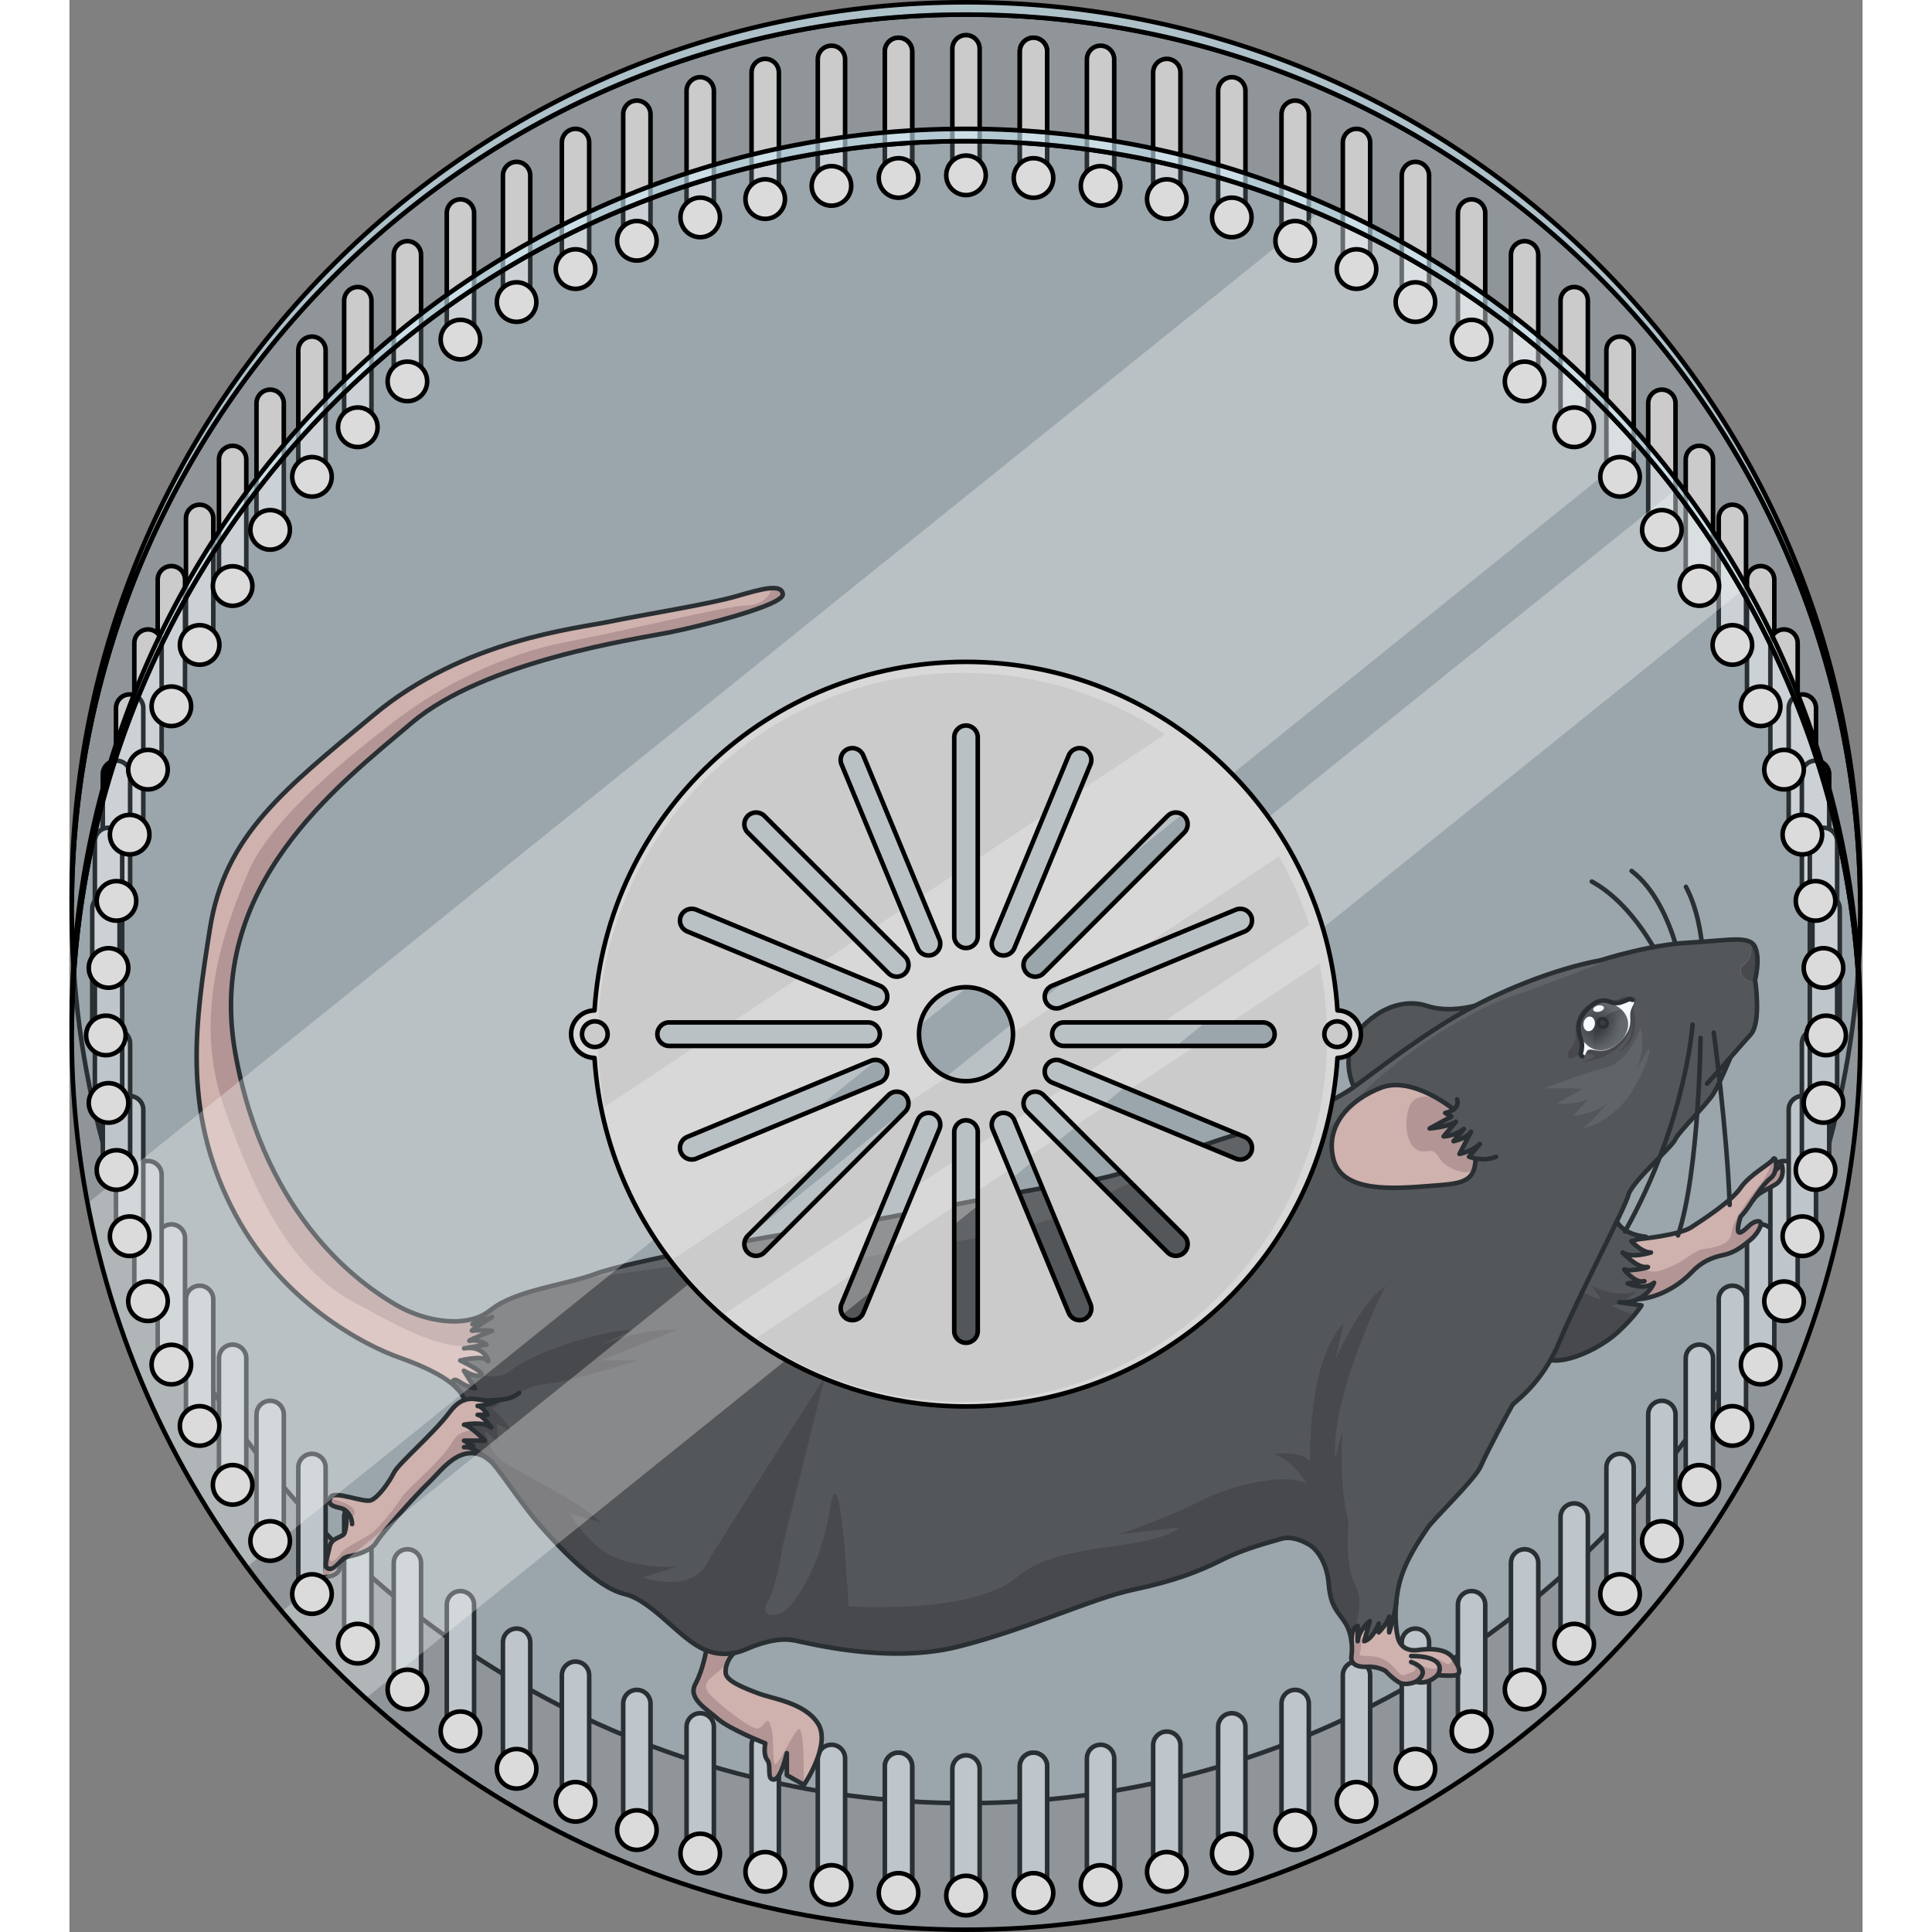 <?xml version="1.0" encoding="utf-8"?>
<!-- Created by: Science Figures, www.sciencefigures.org, Generator: Science Figures Editor -->
<svg version="1.1" id="Camada_1" xmlns="http://www.w3.org/2000/svg" xmlns:xlink="http://www.w3.org/1999/xlink" 
	 width="800px" height="800px" viewBox="0 0 393.847 424.35" enable-background="new 0 0 393.847 424.35"
	 xml:space="preserve">
<rect x="0" y="0" width="393.847" height="424.35" fill="#808080" stroke="none"/>
<g>
	<circle opacity="0.2" fill="#CDEDFA" cx="196.924" cy="199.627" r="196.424"/>
	<circle fill="none" stroke="#000000" stroke-miterlimit="10" cx="196.924" cy="199.627" r="196.424"/>
	<g>
		<g>
			<path fill="#CBCBCB" stroke="#000000" stroke-linecap="round" stroke-linejoin="round" stroke-miterlimit="10" d="
				M196.924,41.507c-1.657,0-3-1.343-3-3V10.708c0-1.657,1.343-3,3-3s3,1.343,3,3v27.799
				C199.924,40.164,198.581,41.507,196.924,41.507z"/>
			<path fill="#CBCBCB" stroke="#000000" stroke-linecap="round" stroke-linejoin="round" stroke-miterlimit="10" d="M182.101,42.09
				c-1.657,0-3-1.343-3-3V11.29c0-1.657,1.343-3,3-3s3,1.343,3,3V39.09C185.101,40.746,183.759,42.09,182.101,42.09z"/>
			<path fill="#CBCBCB" stroke="#000000" stroke-linecap="round" stroke-linejoin="round" stroke-miterlimit="10" d="M182.101,42.09
				c-1.657,0-3-1.343-3-3V11.29c0-1.657,1.343-3,3-3s3,1.343,3,3V39.09C185.101,40.746,183.759,42.09,182.101,42.09z"/>
			<path fill="#CBCBCB" stroke="#000000" stroke-linecap="round" stroke-linejoin="round" stroke-miterlimit="10" d="M167.37,43.833
				c-1.657,0-3-1.343-3-3V13.034c0-1.657,1.343-3,3-3s3,1.343,3,3v27.799C170.37,42.49,169.027,43.833,167.37,43.833z"/>
			<path fill="#CBCBCB" stroke="#000000" stroke-linecap="round" stroke-linejoin="round" stroke-miterlimit="10" d="
				M152.821,46.727c-1.657,0-3-1.343-3-3V15.928c0-1.657,1.343-3,3-3s3,1.343,3,3v27.799
				C155.821,45.384,154.478,46.727,152.821,46.727z"/>
			<path fill="#CBCBCB" stroke="#000000" stroke-linecap="round" stroke-linejoin="round" stroke-miterlimit="10" d="
				M138.545,50.754c-1.657,0-3-1.343-3-3V19.954c0-1.657,1.343-3,3-3s3,1.343,3,3v27.799
				C141.545,49.411,140.202,50.754,138.545,50.754z"/>
			<path fill="#CBCBCB" stroke="#000000" stroke-linecap="round" stroke-linejoin="round" stroke-miterlimit="10" d="
				M124.628,55.888c-1.657,0-3-1.343-3-3V25.089c0-1.657,1.343-3,3-3s3,1.343,3,3v27.799
				C127.628,54.545,126.285,55.888,124.628,55.888z"/>
			<path fill="#CBCBCB" stroke="#000000" stroke-linecap="round" stroke-linejoin="round" stroke-miterlimit="10" d="
				M111.156,62.098c-1.657,0-3-1.343-3-3V31.299c0-1.657,1.343-3,3-3s3,1.343,3,3v27.799
				C114.156,60.755,112.813,62.098,111.156,62.098z"/>
			<path fill="#CBCBCB" stroke="#000000" stroke-linecap="round" stroke-linejoin="round" stroke-miterlimit="10" d="M98.214,69.347
				c-1.657,0-3-1.343-3-3V38.547c0-1.657,1.343-3,3-3s3,1.343,3,3v27.799C101.214,68.003,99.871,69.347,98.214,69.347z"/>
			<path fill="#CBCBCB" stroke="#000000" stroke-linecap="round" stroke-linejoin="round" stroke-miterlimit="10" d="M85.88,77.587
				c-1.657,0-3-1.343-3-3V46.788c0-1.657,1.343-3,3-3s3,1.343,3,3v27.799C88.88,76.244,87.537,77.587,85.88,77.587z"/>
			<path fill="#CBCBCB" stroke="#000000" stroke-linecap="round" stroke-linejoin="round" stroke-miterlimit="10" d="M74.23,86.771
				c-1.657,0-3-1.343-3-3V55.972c0-1.657,1.343-3,3-3s3,1.343,3,3v27.799C77.23,85.428,75.888,86.771,74.23,86.771z"/>
			<path fill="#CBCBCB" stroke="#000000" stroke-linecap="round" stroke-linejoin="round" stroke-miterlimit="10" d="M63.338,96.84
				c-1.657,0-3-1.343-3-3V66.041c0-1.657,1.343-3,3-3c1.657,0,3,1.343,3,3V93.84C66.338,95.497,64.995,96.84,63.338,96.84z"/>
			<path fill="#CBCBCB" stroke="#000000" stroke-linecap="round" stroke-linejoin="round" stroke-miterlimit="10" d="
				M53.268,107.734c-1.657,0-3-1.343-3-3v-27.8c0-1.657,1.343-3,3-3s3,1.343,3,3v27.8C56.268,106.391,54.926,107.734,53.268,107.734
				z"/>
			<path fill="#CBCBCB" stroke="#000000" stroke-linecap="round" stroke-linejoin="round" stroke-miterlimit="10" d="
				M44.085,119.383c-1.657,0-3-1.343-3-3v-27.8c0-1.657,1.343-3,3-3s3,1.343,3,3v27.8C47.085,118.04,45.742,119.383,44.085,119.383z
				"/>
			<path fill="#CBCBCB" stroke="#000000" stroke-linecap="round" stroke-linejoin="round" stroke-miterlimit="10" d="
				M35.844,131.716c-1.657,0-3-1.343-3-3v-27.799c0-1.657,1.343-3,3-3s3,1.343,3,3v27.799
				C38.844,130.373,37.501,131.716,35.844,131.716z"/>
			<path fill="#CBCBCB" stroke="#000000" stroke-linecap="round" stroke-linejoin="round" stroke-miterlimit="10" d="M28.596,144.66
				c-1.657,0-3-1.343-3-3v-27.8c0-1.657,1.343-3,3-3s3,1.343,3,3v27.8C31.596,143.317,30.253,144.66,28.596,144.66z"/>
			<path fill="#CBCBCB" stroke="#000000" stroke-linecap="round" stroke-linejoin="round" stroke-miterlimit="10" d="M22.385,158.13
				c-1.657,0-3-1.343-3-3v-27.799c0-1.657,1.343-3,3-3s3,1.343,3,3v27.799C25.385,156.787,24.042,158.13,22.385,158.13z"/>
			<path fill="#CBCBCB" stroke="#000000" stroke-linecap="round" stroke-linejoin="round" stroke-miterlimit="10" d="
				M17.251,172.047c-1.657,0-3-1.343-3-3v-27.799c0-1.657,1.343-3,3-3s3,1.343,3,3v27.799
				C20.251,170.704,18.908,172.047,17.251,172.047z"/>
			<path fill="#CBCBCB" stroke="#000000" stroke-linecap="round" stroke-linejoin="round" stroke-miterlimit="10" d="
				M13.224,186.325c-1.657,0-3-1.343-3-3v-27.8c0-1.657,1.343-3,3-3s3,1.343,3,3v27.8C16.224,184.982,14.882,186.325,13.224,186.325
				z"/>
			<path fill="#CBCBCB" stroke="#000000" stroke-linecap="round" stroke-linejoin="round" stroke-miterlimit="10" d="M10.33,200.873
				c-1.657,0-3-1.343-3-3v-27.8c0-1.657,1.343-3,3-3s3,1.343,3,3v27.8C13.33,199.531,11.987,200.873,10.33,200.873z"/>
			<path fill="#CBCBCB" stroke="#000000" stroke-linecap="round" stroke-linejoin="round" stroke-miterlimit="10" d="M8.587,215.604
				c-1.657,0-3-1.343-3-3v-27.799c0-1.657,1.343-3,3-3s3,1.343,3,3v27.799C11.587,214.261,10.244,215.604,8.587,215.604z"/>
			<path fill="#CBCBCB" stroke="#000000" stroke-linecap="round" stroke-linejoin="round" stroke-miterlimit="10" d="M8.005,230.427
				c-1.657,0-3-1.343-3-3v-27.8c0-1.657,1.343-3,3-3s3,1.343,3,3v27.8C11.005,229.084,9.662,230.427,8.005,230.427z"/>
		</g>
		<g>
			<path fill="#CBCBCB" stroke="#000000" stroke-linecap="round" stroke-linejoin="round" stroke-miterlimit="10" d="M211.746,42.09
				c-1.657,0-3-1.343-3-3V11.29c0-1.657,1.343-3,3-3s3,1.343,3,3V39.09C214.746,40.746,213.403,42.09,211.746,42.09z"/>
			<path fill="#CBCBCB" stroke="#000000" stroke-linecap="round" stroke-linejoin="round" stroke-miterlimit="10" d="M211.746,42.09
				c-1.657,0-3-1.343-3-3V11.29c0-1.657,1.343-3,3-3s3,1.343,3,3V39.09C214.746,40.746,213.403,42.09,211.746,42.09z"/>
			<path fill="#CBCBCB" stroke="#000000" stroke-linecap="round" stroke-linejoin="round" stroke-miterlimit="10" d="
				M226.477,43.833c-1.657,0-3-1.343-3-3V13.034c0-1.657,1.343-3,3-3s3,1.343,3,3v27.799
				C229.477,42.49,228.135,43.833,226.477,43.833z"/>
			<path fill="#CBCBCB" stroke="#000000" stroke-linecap="round" stroke-linejoin="round" stroke-miterlimit="10" d="
				M241.026,46.727c-1.657,0-3-1.343-3-3V15.928c0-1.657,1.343-3,3-3s3,1.343,3,3v27.799
				C244.026,45.384,242.683,46.727,241.026,46.727z"/>
			<path fill="#CBCBCB" stroke="#000000" stroke-linecap="round" stroke-linejoin="round" stroke-miterlimit="10" d="
				M255.303,50.754c-1.657,0-3-1.343-3-3V19.954c0-1.657,1.343-3,3-3s3,1.343,3,3v27.799
				C258.303,49.411,256.96,50.754,255.303,50.754z"/>
			<path fill="#CBCBCB" stroke="#000000" stroke-linecap="round" stroke-linejoin="round" stroke-miterlimit="10" d="M269.22,55.888
				c-1.657,0-3-1.343-3-3V25.089c0-1.657,1.343-3,3-3s3,1.343,3,3v27.799C272.22,54.545,270.877,55.888,269.22,55.888z"/>
			<path fill="#CBCBCB" stroke="#000000" stroke-linecap="round" stroke-linejoin="round" stroke-miterlimit="10" d="
				M282.691,62.098c-1.657,0-3-1.343-3-3V31.299c0-1.657,1.343-3,3-3s3,1.343,3,3v27.799
				C285.691,60.755,284.348,62.098,282.691,62.098z"/>
			<path fill="#CBCBCB" stroke="#000000" stroke-linecap="round" stroke-linejoin="round" stroke-miterlimit="10" d="
				M295.634,69.347c-1.657,0-3-1.343-3-3V38.547c0-1.657,1.343-3,3-3s3,1.343,3,3v27.799
				C298.634,68.003,297.291,69.347,295.634,69.347z"/>
			<path fill="#CBCBCB" stroke="#000000" stroke-linecap="round" stroke-linejoin="round" stroke-miterlimit="10" d="
				M307.968,77.587c-1.657,0-3-1.343-3-3V46.788c0-1.657,1.343-3,3-3s3,1.343,3,3v27.799
				C310.968,76.244,309.625,77.587,307.968,77.587z"/>
			<path fill="#CBCBCB" stroke="#000000" stroke-linecap="round" stroke-linejoin="round" stroke-miterlimit="10" d="
				M319.617,86.771c-1.657,0-3-1.343-3-3V55.972c0-1.657,1.343-3,3-3s3,1.343,3,3v27.799
				C322.617,85.428,321.274,86.771,319.617,86.771z"/>
			<path fill="#CBCBCB" stroke="#000000" stroke-linecap="round" stroke-linejoin="round" stroke-miterlimit="10" d="M330.51,96.84
				c-1.657,0-3-1.343-3-3V66.041c0-1.657,1.343-3,3-3s3,1.343,3,3V93.84C333.51,95.497,332.167,96.84,330.51,96.84z"/>
			<path fill="#CBCBCB" stroke="#000000" stroke-linecap="round" stroke-linejoin="round" stroke-miterlimit="10" d="
				M340.579,107.734c-1.657,0-3-1.343-3-3v-27.8c0-1.657,1.343-3,3-3s3,1.343,3,3v27.8
				C343.579,106.391,342.236,107.734,340.579,107.734z"/>
			<path fill="#CBCBCB" stroke="#000000" stroke-linecap="round" stroke-linejoin="round" stroke-miterlimit="10" d="
				M349.763,119.383c-1.657,0-3-1.343-3-3v-27.8c0-1.657,1.343-3,3-3s3,1.343,3,3v27.8
				C352.763,118.04,351.42,119.383,349.763,119.383z"/>
			<path fill="#CBCBCB" stroke="#000000" stroke-linecap="round" stroke-linejoin="round" stroke-miterlimit="10" d="
				M358.004,131.716c-1.657,0-3-1.343-3-3v-27.799c0-1.657,1.343-3,3-3s3,1.343,3,3v27.799
				C361.004,130.373,359.661,131.716,358.004,131.716z"/>
			<path fill="#CBCBCB" stroke="#000000" stroke-linecap="round" stroke-linejoin="round" stroke-miterlimit="10" d="
				M365.252,144.66c-1.657,0-3-1.343-3-3v-27.8c0-1.657,1.343-3,3-3s3,1.343,3,3v27.8
				C368.252,143.317,366.909,144.66,365.252,144.66z"/>
			<path fill="#CBCBCB" stroke="#000000" stroke-linecap="round" stroke-linejoin="round" stroke-miterlimit="10" d="
				M371.463,158.13c-1.657,0-3-1.343-3-3v-27.799c0-1.657,1.343-3,3-3s3,1.343,3,3v27.799
				C374.463,156.787,373.12,158.13,371.463,158.13z"/>
			<path fill="#CBCBCB" stroke="#000000" stroke-linecap="round" stroke-linejoin="round" stroke-miterlimit="10" d="
				M376.596,172.047c-1.657,0-3-1.343-3-3v-27.799c0-1.657,1.343-3,3-3s3,1.343,3,3v27.799
				C379.596,170.704,378.254,172.047,376.596,172.047z"/>
			<path fill="#CBCBCB" stroke="#000000" stroke-linecap="round" stroke-linejoin="round" stroke-miterlimit="10" d="
				M380.623,186.325c-1.657,0-3-1.343-3-3v-27.8c0-1.657,1.343-3,3-3s3,1.343,3,3v27.8
				C383.623,184.982,382.28,186.325,380.623,186.325z"/>
			<path fill="#CBCBCB" stroke="#000000" stroke-linecap="round" stroke-linejoin="round" stroke-miterlimit="10" d="
				M383.517,200.873c-1.657,0-3-1.343-3-3v-27.8c0-1.657,1.343-3,3-3s3,1.343,3,3v27.8
				C386.517,199.531,385.175,200.873,383.517,200.873z"/>
			<path fill="#CBCBCB" stroke="#000000" stroke-linecap="round" stroke-linejoin="round" stroke-miterlimit="10" d="
				M385.261,215.604c-1.657,0-3-1.343-3-3v-27.799c0-1.657,1.343-3,3-3s3,1.343,3,3v27.799
				C388.261,214.261,386.918,215.604,385.261,215.604z"/>
			<path fill="#CBCBCB" stroke="#000000" stroke-linecap="round" stroke-linejoin="round" stroke-miterlimit="10" d="
				M385.843,230.427c-1.657,0-3-1.343-3-3v-27.8c0-1.657,1.343-3,3-3s3,1.343,3,3v27.8
				C388.843,229.084,387.5,230.427,385.843,230.427z"/>
		</g>
	</g>
	<g>
		<g>
			<path fill="#BBBDBF" stroke="#000000" stroke-linecap="round" stroke-linejoin="round" stroke-miterlimit="10" d="
				M196.924,419.346c-1.657,0-3-1.343-3-3v-27.799c0-1.657,1.343-3,3-3s3,1.343,3,3v27.799
				C199.924,418.003,198.581,419.346,196.924,419.346z"/>
			<path fill="#BBBDBF" stroke="#000000" stroke-linecap="round" stroke-linejoin="round" stroke-miterlimit="10" d="
				M211.746,418.764c-1.657,0-3-1.343-3-3v-27.8c0-1.657,1.343-3,3-3s3,1.343,3,3v27.8
				C214.746,417.421,213.403,418.764,211.746,418.764z"/>
			<path fill="#BBBDBF" stroke="#000000" stroke-linecap="round" stroke-linejoin="round" stroke-miterlimit="10" d="
				M211.746,418.764c-1.657,0-3-1.343-3-3v-27.8c0-1.657,1.343-3,3-3s3,1.343,3,3v27.8
				C214.746,417.421,213.403,418.764,211.746,418.764z"/>
			<path fill="#BBBDBF" stroke="#000000" stroke-linecap="round" stroke-linejoin="round" stroke-miterlimit="10" d="
				M226.477,417.02c-1.657,0-3-1.343-3-3v-27.799c0-1.657,1.343-3,3-3s3,1.343,3,3v27.799
				C229.477,415.677,228.135,417.02,226.477,417.02z"/>
			<path fill="#BBBDBF" stroke="#000000" stroke-linecap="round" stroke-linejoin="round" stroke-miterlimit="10" d="
				M241.026,414.126c-1.657,0-3-1.343-3-3v-27.8c0-1.657,1.343-3,3-3s3,1.343,3,3v27.8
				C244.026,412.784,242.683,414.126,241.026,414.126z"/>
			<path fill="#BBBDBF" stroke="#000000" stroke-linecap="round" stroke-linejoin="round" stroke-miterlimit="10" d="M255.303,410.1
				c-1.657,0-3-1.343-3-3v-27.8c0-1.657,1.343-3,3-3s3,1.343,3,3v27.8C258.303,408.757,256.96,410.1,255.303,410.1z"/>
			<path fill="#BBBDBF" stroke="#000000" stroke-linecap="round" stroke-linejoin="round" stroke-miterlimit="10" d="
				M269.22,404.965c-1.657,0-3-1.343-3-3v-27.799c0-1.657,1.343-3,3-3s3,1.343,3,3v27.799
				C272.22,403.622,270.877,404.965,269.22,404.965z"/>
			<path fill="#BBBDBF" stroke="#000000" stroke-linecap="round" stroke-linejoin="round" stroke-miterlimit="10" d="
				M282.691,398.755c-1.657,0-3-1.343-3-3v-27.8c0-1.657,1.343-3,3-3s3,1.343,3,3v27.8
				C285.691,397.412,284.348,398.755,282.691,398.755z"/>
			<path fill="#BBBDBF" stroke="#000000" stroke-linecap="round" stroke-linejoin="round" stroke-miterlimit="10" d="
				M295.634,391.507c-1.657,0-3-1.343-3-3v-27.8c0-1.657,1.343-3,3-3s3,1.343,3,3v27.8
				C298.634,390.164,297.291,391.507,295.634,391.507z"/>
			<path fill="#BBBDBF" stroke="#000000" stroke-linecap="round" stroke-linejoin="round" stroke-miterlimit="10" d="
				M307.968,383.266c-1.657,0-3-1.343-3-3v-27.8c0-1.657,1.343-3,3-3s3,1.343,3,3v27.8
				C310.968,381.923,309.625,383.266,307.968,383.266z"/>
			<path fill="#BBBDBF" stroke="#000000" stroke-linecap="round" stroke-linejoin="round" stroke-miterlimit="10" d="
				M319.617,374.082c-1.657,0-3-1.343-3-3v-27.8c0-1.657,1.343-3,3-3s3,1.343,3,3v27.8
				C322.617,372.74,321.274,374.082,319.617,374.082z"/>
			<path fill="#BBBDBF" stroke="#000000" stroke-linecap="round" stroke-linejoin="round" stroke-miterlimit="10" d="
				M330.51,364.013c-1.657,0-3-1.343-3-3v-27.8c0-1.657,1.343-3,3-3s3,1.343,3,3v27.8C333.51,362.67,332.167,364.013,330.51,364.013
				z"/>
			<path fill="#BBBDBF" stroke="#000000" stroke-linecap="round" stroke-linejoin="round" stroke-miterlimit="10" d="
				M340.579,353.12c-1.657,0-3-1.343-3-3v-27.799c0-1.657,1.343-3,3-3s3,1.343,3,3v27.799
				C343.579,351.777,342.236,353.12,340.579,353.12z"/>
			<path fill="#BBBDBF" stroke="#000000" stroke-linecap="round" stroke-linejoin="round" stroke-miterlimit="10" d="
				M349.763,341.471c-1.657,0-3-1.343-3-3v-27.8c0-1.657,1.343-3,3-3s3,1.343,3,3v27.8
				C352.763,340.128,351.42,341.471,349.763,341.471z"/>
			<path fill="#BBBDBF" stroke="#000000" stroke-linecap="round" stroke-linejoin="round" stroke-miterlimit="10" d="
				M358.004,329.137c-1.657,0-3-1.343-3-3v-27.8c0-1.657,1.343-3,3-3s3,1.343,3,3v27.8
				C361.004,327.794,359.661,329.137,358.004,329.137z"/>
			<path fill="#BBBDBF" stroke="#000000" stroke-linecap="round" stroke-linejoin="round" stroke-miterlimit="10" d="
				M365.252,316.195c-1.657,0-3-1.343-3-3v-27.8c0-1.657,1.343-3,3-3s3,1.343,3,3v27.8
				C368.252,314.852,366.909,316.195,365.252,316.195z"/>
			<path fill="#BBBDBF" stroke="#000000" stroke-linecap="round" stroke-linejoin="round" stroke-miterlimit="10" d="
				M371.463,302.723c-1.657,0-3-1.343-3-3v-27.799c0-1.657,1.343-3,3-3s3,1.343,3,3v27.799
				C374.463,301.38,373.12,302.723,371.463,302.723z"/>
			<path fill="#BBBDBF" stroke="#000000" stroke-linecap="round" stroke-linejoin="round" stroke-miterlimit="10" d="
				M376.596,288.806c-1.657,0-3-1.343-3-3v-27.799c0-1.657,1.343-3,3-3s3,1.343,3,3v27.799
				C379.596,287.463,378.254,288.806,376.596,288.806z"/>
			<path fill="#BBBDBF" stroke="#000000" stroke-linecap="round" stroke-linejoin="round" stroke-miterlimit="10" d="
				M380.623,274.529c-1.657,0-3-1.343-3-3V243.73c0-1.657,1.343-3,3-3s3,1.343,3,3v27.799
				C383.623,273.186,382.28,274.529,380.623,274.529z"/>
			<path fill="#BBBDBF" stroke="#000000" stroke-linecap="round" stroke-linejoin="round" stroke-miterlimit="10" d="
				M383.517,259.98c-1.657,0-3-1.343-3-3v-27.799c0-1.657,1.343-3,3-3s3,1.343,3,3v27.799
				C386.517,258.637,385.175,259.98,383.517,259.98z"/>
			<path fill="#BBBDBF" stroke="#000000" stroke-linecap="round" stroke-linejoin="round" stroke-miterlimit="10" d="
				M385.261,245.249c-1.657,0-3-1.343-3-3v-27.8c0-1.657,1.343-3,3-3s3,1.343,3,3v27.8
				C388.261,243.907,386.918,245.249,385.261,245.249z"/>
		</g>
		<g>
			<path fill="#BBBDBF" stroke="#000000" stroke-linecap="round" stroke-linejoin="round" stroke-miterlimit="10" d="
				M182.101,418.764c-1.657,0-3-1.343-3-3v-27.8c0-1.657,1.343-3,3-3s3,1.343,3,3v27.8
				C185.101,417.421,183.759,418.764,182.101,418.764z"/>
			<path fill="#BBBDBF" stroke="#000000" stroke-linecap="round" stroke-linejoin="round" stroke-miterlimit="10" d="
				M182.101,418.764c-1.657,0-3-1.343-3-3v-27.8c0-1.657,1.343-3,3-3s3,1.343,3,3v27.8
				C185.101,417.421,183.759,418.764,182.101,418.764z"/>
			<path fill="#BBBDBF" stroke="#000000" stroke-linecap="round" stroke-linejoin="round" stroke-miterlimit="10" d="M167.37,417.02
				c-1.657,0-3-1.343-3-3v-27.799c0-1.657,1.343-3,3-3s3,1.343,3,3v27.799C170.37,415.677,169.027,417.02,167.37,417.02z"/>
			<path fill="#BBBDBF" stroke="#000000" stroke-linecap="round" stroke-linejoin="round" stroke-miterlimit="10" d="
				M152.821,414.126c-1.657,0-3-1.343-3-3v-27.8c0-1.657,1.343-3,3-3s3,1.343,3,3v27.8
				C155.821,412.784,154.478,414.126,152.821,414.126z"/>
			<path fill="#BBBDBF" stroke="#000000" stroke-linecap="round" stroke-linejoin="round" stroke-miterlimit="10" d="M138.545,410.1
				c-1.657,0-3-1.343-3-3v-27.8c0-1.657,1.343-3,3-3s3,1.343,3,3v27.8C141.545,408.757,140.202,410.1,138.545,410.1z"/>
			<path fill="#BBBDBF" stroke="#000000" stroke-linecap="round" stroke-linejoin="round" stroke-miterlimit="10" d="
				M124.628,404.965c-1.657,0-3-1.343-3-3v-27.799c0-1.657,1.343-3,3-3s3,1.343,3,3v27.799
				C127.628,403.622,126.285,404.965,124.628,404.965z"/>
			<path fill="#BBBDBF" stroke="#000000" stroke-linecap="round" stroke-linejoin="round" stroke-miterlimit="10" d="
				M111.156,398.755c-1.657,0-3-1.343-3-3v-27.8c0-1.657,1.343-3,3-3s3,1.343,3,3v27.8
				C114.156,397.412,112.813,398.755,111.156,398.755z"/>
			<path fill="#BBBDBF" stroke="#000000" stroke-linecap="round" stroke-linejoin="round" stroke-miterlimit="10" d="
				M98.214,391.507c-1.657,0-3-1.343-3-3v-27.8c0-1.657,1.343-3,3-3s3,1.343,3,3v27.8
				C101.214,390.164,99.871,391.507,98.214,391.507z"/>
			<path fill="#BBBDBF" stroke="#000000" stroke-linecap="round" stroke-linejoin="round" stroke-miterlimit="10" d="M85.88,383.266
				c-1.657,0-3-1.343-3-3v-27.8c0-1.657,1.343-3,3-3s3,1.343,3,3v27.8C88.88,381.923,87.537,383.266,85.88,383.266z"/>
			<path fill="#BBBDBF" stroke="#000000" stroke-linecap="round" stroke-linejoin="round" stroke-miterlimit="10" d="M74.23,374.082
				c-1.657,0-3-1.343-3-3v-27.8c0-1.657,1.343-3,3-3s3,1.343,3,3v27.8C77.23,372.74,75.888,374.082,74.23,374.082z"/>
			<path fill="#BBBDBF" stroke="#000000" stroke-linecap="round" stroke-linejoin="round" stroke-miterlimit="10" d="
				M63.338,364.013c-1.657,0-3-1.343-3-3v-27.8c0-1.657,1.343-3,3-3c1.657,0,3,1.343,3,3v27.8
				C66.338,362.67,64.995,364.013,63.338,364.013z"/>
			<path fill="#BBBDBF" stroke="#000000" stroke-linecap="round" stroke-linejoin="round" stroke-miterlimit="10" d="M53.268,353.12
				c-1.657,0-3-1.343-3-3v-27.799c0-1.657,1.343-3,3-3s3,1.343,3,3v27.799C56.268,351.777,54.926,353.12,53.268,353.12z"/>
			<path fill="#BBBDBF" stroke="#000000" stroke-linecap="round" stroke-linejoin="round" stroke-miterlimit="10" d="
				M44.085,341.471c-1.657,0-3-1.343-3-3v-27.8c0-1.657,1.343-3,3-3s3,1.343,3,3v27.8C47.085,340.128,45.742,341.471,44.085,341.471
				z"/>
			<path fill="#BBBDBF" stroke="#000000" stroke-linecap="round" stroke-linejoin="round" stroke-miterlimit="10" d="
				M35.844,329.137c-1.657,0-3-1.343-3-3v-27.8c0-1.657,1.343-3,3-3s3,1.343,3,3v27.8C38.844,327.794,37.501,329.137,35.844,329.137
				z"/>
			<path fill="#BBBDBF" stroke="#000000" stroke-linecap="round" stroke-linejoin="round" stroke-miterlimit="10" d="
				M28.596,316.195c-1.657,0-3-1.343-3-3v-27.8c0-1.657,1.343-3,3-3s3,1.343,3,3v27.8C31.596,314.852,30.253,316.195,28.596,316.195
				z"/>
			<path fill="#BBBDBF" stroke="#000000" stroke-linecap="round" stroke-linejoin="round" stroke-miterlimit="10" d="
				M22.385,302.723c-1.657,0-3-1.343-3-3v-27.799c0-1.657,1.343-3,3-3s3,1.343,3,3v27.799
				C25.385,301.38,24.042,302.723,22.385,302.723z"/>
			<path fill="#BBBDBF" stroke="#000000" stroke-linecap="round" stroke-linejoin="round" stroke-miterlimit="10" d="
				M17.251,288.806c-1.657,0-3-1.343-3-3v-27.799c0-1.657,1.343-3,3-3s3,1.343,3,3v27.799
				C20.251,287.463,18.908,288.806,17.251,288.806z"/>
			<path fill="#BBBDBF" stroke="#000000" stroke-linecap="round" stroke-linejoin="round" stroke-miterlimit="10" d="
				M13.224,274.529c-1.657,0-3-1.343-3-3V243.73c0-1.657,1.343-3,3-3s3,1.343,3,3v27.799
				C16.224,273.186,14.882,274.529,13.224,274.529z"/>
			<path fill="#BBBDBF" stroke="#000000" stroke-linecap="round" stroke-linejoin="round" stroke-miterlimit="10" d="M10.33,259.98
				c-1.657,0-3-1.343-3-3v-27.799c0-1.657,1.343-3,3-3s3,1.343,3,3v27.799C13.33,258.637,11.987,259.98,10.33,259.98z"/>
			<path fill="#BBBDBF" stroke="#000000" stroke-linecap="round" stroke-linejoin="round" stroke-miterlimit="10" d="M8.587,245.249
				c-1.657,0-3-1.343-3-3v-27.8c0-1.657,1.343-3,3-3s3,1.343,3,3v27.8C11.587,243.907,10.244,245.249,8.587,245.249z"/>
		</g>
	</g>
	<g>
		<g>
			<path fill="none" stroke="#000000" stroke-linecap="round" stroke-linejoin="round" stroke-miterlimit="10" d="M352.142,216.62
				c0,0-6.113-16.594-17.757-22.997"/>
			<path fill="none" stroke="#000000" stroke-linecap="round" stroke-linejoin="round" stroke-miterlimit="10" d="M355.053,217.784
				c0,0-2.036-18.921-11.935-26.49"/>
			<path fill="none" stroke="#000000" stroke-linecap="round" stroke-linejoin="round" stroke-miterlimit="10" d="M358.837,217.784
				c0,0,1.164-13.681-3.784-22.997"/>
		</g>
		<path fill="#AD7F7C" d="M55.405,346.464c0.124,0,3.485-0.043,3.922-1.869c0.439-1.826,0.29-2.303,2.098-2.759v-1.149l-4.576,0.341
			L55.405,346.464z"/>
		<g>
			<g id="XMLID_00000183235320812824690850000002972172082908805799_">
				<g>
					<path fill="#AD7F7C" d="M309.778,251.244l-2.36,2.796c0,0,0.577,0.225,1.458,0.383v0.006l-0.031,0.157
						c-0.021,0.593-0.078,1.122-0.178,1.594c-0.619,2.019-3.142,1.354-5.082,0.441c-3.782-1.777-2.365-4.279-5.618-3.749
						c-3.251,0.529-5.077-3.724-4.011-8.686c1.059-4.951,5.973-3.257,8.008-2.035c0.006,0.006,0.011,0.006,0.017,0.01
						c1.18,0.776,1.941,1.385,2.061,1.484c-0.409,0.31-1.007,0.588-1.867,0.782l1.359,0.788l-4.768,2.623
						c0,0,4.107-0.353,5.77-1.485l-2.706,3.231c0,0,2.528-0.084,4.453-1.658l-2.271,2.707c0,0,2.796-0.525,3.845-2.098l-2.535,4.899
						C305.32,253.431,308.026,252.907,309.778,251.244z"/>
					<path fill="#363232" d="M308.693,220.881c-1.542,0.802-3.026,1.631-4.441,2.465c-8.843,5.214-17.896,12.357-22.109,15.352
						c-1.321-2.581-2.522-8.869,2.109-13.506c4.63-4.632,9.965-5.592,13.808-4.311C301.911,222.16,306.186,221.521,308.693,220.881z
						"/>
					<path fill="#D0A29A" d="M303.585,256.62c1.941,0.912,4.463,1.579,5.082-0.441c-0.761,3.746-3.981,3.84-10.28,4.312
						c-7.091,0.535-18.788,1.595-20.739-5.848c-1.951-7.443,3.545-13.117,10.459-15.777c4.862-1.866,10.778,1.264,13.857,3.283
						c-2.035-1.221-6.95-2.916-8.009,2.035c-1.065,4.961,0.76,9.216,4.011,8.686C301.219,252.341,299.803,254.843,303.585,256.62z"
						/>
					<path fill="#272021" d="M370.238,207.989c1.197,2.639,0,7.196,0,7.196c-0.582,1.007-2.68,0.042-3.115-1.615
						c-0.436-1.663,1.626-1.532,2.098-3.934c0.34-1.72,0.231-2.565-0.42-2.937C369.477,206.95,369.954,207.364,370.238,207.989z"/>
					<path fill="#D0A29A" d="M88.517,290.822l4.291-1.552c-0.289,0.178-5.272,3.242-4.296,3.005c0.996-0.241,4.306,0,4.306,0
						s-6.389,2.534-4.716,2.172c1.678-0.362,3.509,0.845,3.509,0.845l-4.941,0.845c4.941-0.845,5.905,3.859,5.062,2.655
						c-0.845-1.206-5.906,0-5.906,0s5.664,2.648,4.562,3.25c-1.07,0.587-3.613-0.912-3.745-0.992l2.433,3.866
						c0,0-1.93-0.34-3.372-1.427c-1.301-0.975-2.056-0.199-1.012,1.003c-1.868-1.736-5.408-3.939-12.252-6.346
						c-7.081-2.492-26.357-11.933-36.977-33.305c-10.621-21.374-7.868-40.386-4.589-60.973s16.391-30.552,36.06-46.943
						c19.669-16.39,44.32-18.882,51.836-20.439c7.007-1.453,21.835-3.84,27.594-5.518c5.759-1.683,10.075-2.88,10.317-0.482
						c0.241,2.402-17.755,6.961-24.956,8.397c-7.195,1.443-40.549,6.242-56.625,19.915c-16.076,13.679-45.349,35.755-38.629,72.707
						c6.714,36.95,28.548,51.106,35.032,54.945c6.141,3.642,14.87,5.34,20.256,1.827C90.364,289.322,88.649,290.718,88.517,290.822z
						"/>
					<path fill="#D0A29A" d="M60.351,331.549c-0.267-0.163-0.566-0.284-0.891-0.362c-1.705-0.393-2.884-0.787-2.098-2.36
						c0.787-1.573,7.343,1.311,8.917,0.655c1.573-0.655,3.933-3.933,4.983-6.033c1.048-2.097,8.785-8.653,12.194-13.243
						c1.18-1.59,2.265-2.377,3.289-2.733c1.935-0.672,3.65,0.194,5.366,0.111c0.691-0.032,1.359-0.059,1.993-0.111
						c-1.841,1.333-5.508,1.322-4.448,1.322c1.065,0,2.197,1.924,2.197,1.924h-2.197c1.065,0,2.989,2.776,2.989,2.776
						c-1.857-1.447-5.973-0.603-5.973-0.603c1.446,0.241,4.579,3.498,4.579,3.498h-4.579l2.045,1.205l-2.045,0.242
						c1.52-0.179,3.168,1.007,4.594,2.119c-5.502-2.974-9.478,2.933-12.268,5.592c-2.884,2.753-10.49,11.277-11.539,13.112
						c-1.048,1.836-4.065,2.753-6.032,3.146c-0.105,0.022-0.205,0.048-0.299,0.079c-0.021,0.006-0.037,0.01-0.048,0.016
						c-0.639,0.189-0.975,0.404-1.185,0.723c-0.992,0.855-1.7,2.026-2.785,1.937c-1.557-0.132-0.404-2.493,0-4.721
						c0.409-2.228,2.743-2.098,3.241-3.015C60.85,335.91,61.159,332.237,60.351,331.549z"/>
					<path fill="#D0A29A" d="M164.451,378.587c2.9,4.616-3.116,13.427-3.116,13.427l-3.762-2.15v-4.831c0,0-1.279,5.802-2.895,5.802
						c-1.616,0-0.436-3.116-1.4-4.302c-0.97-1.18-0.43-3.649-0.43-3.649s-7.841-3.094-10.421-5.361
						c-2.576-2.265-6.657-4.506-4.942-7.684c1.721-3.172,2.377-7.395,2.377-7.395c0.923,0.377,3.21,1.154,6.157,0.588
						c-1.012,0.84-2.087,2.775-1.872,4.49c0.216,1.719,4.08,3.225,7.195,4.406C154.458,373.106,161.549,373.968,164.451,378.587z"/>
					<path fill="#D0A29A" d="M296.142,362.395c1.705-0.261,6.032-0.655,7.736,1.706c1.706,2.36,1.706,3.54,0.655,3.801
						c-1.048,0.262-4.065,0-4.065,0s-1.966,2.228-4.72,1.442c0,0-2.228,0.992-3.671,0.168c-1.443-0.823-3.016-2.528-3.016-2.528
						s-1.705-1.049-3.934-0.918c-2.228,0.132-3.802-0.525-3.54-2.36c0.125-0.887,0.162-2.046,0-3.279
						c0.01-3.221,1.379-3.341,1.379-3.341v3.367c0.178-2.481,2.659-4.41,2.659-4.41l-1.242,4.41c1.95-0.529,3.194-3.897,3.194-3.897
						v1.951c1.768-1.773,2.303-3.441,2.303-3.441v3.441c0,0,1.164-3.635,1.495-6.142c-0.278,3.645,0.115,6.766,0.64,7.988
						C292.732,362.034,294.437,362.659,296.142,362.395z"/>
					<path fill="#AD7F7C" d="M376.138,255.845c0,0,0.872,2.904-1.431,4.29c-2.304,1.385-3.818,1.789-4.936,3.457
						c1.117-1.689,2.58-3.84,3.876-4.842c0.556-0.424,0.887-1.09,1.06-1.773L376.138,255.845z"/>
					<path fill="#D0A29A" d="M348.057,281.717c-2.213,1.798-5.811,0.137-5.811,0.137s1.941-0.262,3.011-0.405
						c0.105,0.011,0.211,0.006,0.309-0.01c0.692-0.104,0.363-0.067-0.309,0.01c-1.814-0.104-4.479-3.162-3.566-2.638
						c0.97,0.551,6.645-0.692,4.568-0.557c-2.014,0.137-4.936-2.978-5.108-3.167c1.941,1.362,6.215-0.011,6.215-0.011
						c-2.077,0-4.301-2.491-4.301-2.491l1.405-0.424c0,0,8.979-0.819,11.749-2.618c2.764-1.799,8.822-5.723,10.842-8.675
						c2.024-2.948,6.45-5.193,7.143-6.283c0.477-0.755,0.892,0.86,0.504,2.391c-0.174,0.683-0.504,1.348-1.06,1.773
						c-1.295,1.002-2.759,3.153-3.876,4.842c-0.436,0.655-0.819,1.238-1.123,1.663c-1.085,1.52-1.589,1.935-1.589,1.935
						s-1.327,4.012,0,3.462c1.332-0.556,2.076-2.229,3.708-2.429c1.636-0.204,0.252,2.543-1.406,3.939
						c-1.662,1.394-3.461,2.916-6.088,3.467c-2.628,0.555-4.841,1.52-7.055,3.876c-2.214,2.349-6.614,5.46-11.733,5.844
						C347.139,284.125,348.057,281.717,348.057,281.717z"/>
					<path fill="#363232" d="M341.149,275.089c0.173,0.188,3.094,3.303,5.108,3.167c2.077-0.136-3.598,1.108-4.568,0.557
						c-0.913-0.525,1.753,2.534,3.566,2.638c-1.07,0.142-3.011,0.405-3.011,0.405s3.599,1.662,5.811-0.137
						c0,0-0.918,2.408-3.572,3.63c-1.06,0.477-2.386,0.776-4.038,0.655l4.84,0.692c0,0-1.385,2.354-5.119,5.81
						c-3.734,3.462-10.799,6.876-14.874,6.205c0.697-1.227,1.374-2.597,1.993-4.102c2.769-6.756,9.042-19.007,12.587-26.387
						c0,0,1.123,2.843,6.383,3.393l-1.789,0.546l-1.405,0.424c0,0,2.224,2.491,4.301,2.491
						C347.364,275.077,343.09,276.451,341.149,275.089z"/>
					<path fill="#363232" d="M308.876,254.429v-0.006c-0.881-0.158-1.458-0.383-1.458-0.383l2.36-2.796
						c-1.753,1.663-4.458,2.187-4.458,2.187l2.535-4.899c-1.049,1.574-3.845,2.098-3.845,2.098l2.271-2.707
						c-1.925,1.574-4.453,1.658-4.453,1.658l2.706-3.231c-1.663,1.133-5.77,1.485-5.77,1.485l4.768-2.623l-1.359-0.788
						c0.859-0.194,1.458-0.472,1.867-0.782c-0.12-0.099-0.881-0.708-2.061-1.484c-0.006-0.005-0.011-0.005-0.017-0.01
						c-3.078-2.019-8.995-5.15-13.857-3.283c-6.914,2.659-12.41,8.335-10.459,15.777c1.95,7.443,13.648,6.383,20.739,5.848
						c6.299-0.472,9.519-0.566,10.28-4.312c0.099-0.472,0.157-1.001,0.178-1.594L308.876,254.429z M291.374,352.367
						c-0.331,2.507-1.495,6.142-1.495,6.142v-3.441c0,0-0.534,1.669-2.303,3.441v-1.951c0,0-1.242,3.368-3.194,3.897l1.242-4.41
						c0,0-2.481,1.93-2.659,4.41v-3.367c0,0-1.369,0.12-1.379,3.341c-0.168-1.318-0.567-2.711-1.312-3.934
						c-1.442-2.36-3.278-3.409-3.672-8.524c-0.393-5.115-2.884-7.867-4.196-8.654c-1.312-0.787-3.934-2.098-6.426-1.311
						c-2.491,0.787-7.605,1.966-12.85,4.589c-5.246,2.623-10.36,4.59-19.538,6.557c-9.179,1.967-23.078,8.654-38.421,12.505
						c-15.342,3.85-33.043-0.834-35.797-1.359c-2.754-0.525-6.032-0.131-10.883,1.966c-0.86,0.374-1.695,0.62-2.476,0.768
						c-2.948,0.566-5.235-0.211-6.157-0.588c-0.216-0.089-0.357-0.151-0.414-0.179c-5.376-2.227-11.408-10.751-17.571-12.194
						c-6.163-1.442-14.424-10.359-18.751-15.342c-3.808-4.385-8.218-11.303-10.48-13.704c-0.309-0.331-0.577-0.577-0.797-0.719
						c-0.194-0.126-0.389-0.241-0.582-0.346c-1.427-1.112-3.073-2.298-4.594-2.119l2.045-0.242l-2.045-1.205h4.579
						c0,0-3.132-3.257-4.579-3.498c0,0,4.116-0.845,5.973,0.603c0,0-1.925-2.776-2.989-2.776h2.197c0,0-1.133-1.924-2.197-1.924
						c-1.06,0,2.607,0.011,4.448-1.322c-0.635,0.053-1.302,0.078-1.993,0.111c-1.715,0.083-3.431-0.783-5.366-0.111
						c-0.199-0.661-0.661-1.688-2.04-2.974c0,0-0.005-0.005-0.01-0.01c-1.044-1.202-0.289-1.978,1.012-1.003
						c1.443,1.085,3.372,1.427,3.372,1.427l-2.433-3.866c0.131,0.079,2.675,1.579,3.745,0.992c1.101-0.603-4.562-3.25-4.562-3.25
						s5.062-1.206,5.906,0c0.844,1.204-0.121-3.499-5.062-2.655l4.941-0.845c0,0-1.831-1.206-3.509-0.845
						c-1.673,0.362,4.716-2.172,4.716-2.172s-3.31-0.241-4.306,0c-0.976,0.236,4.007-2.827,4.296-3.005l-4.291,1.552
						c0.131-0.104,1.846-1.499,3.242-2.548c0.01-0.006,0.021-0.017,0.031-0.021c0.284-0.189,0.562-0.389,0.823-0.603
						c5.282-4.322,16.8-5.517,23.036-7.92c6.242-2.398,37.91-8.398,47.992-9.599c10.075-1.196,47.268-9.116,58.545-10.558
						c11.277-1.437,25.915-8.397,36.473-11.036c10.558-2.639,18.956-6.719,22.795-9.357c0.209-0.147,0.441-0.309,0.686-0.482
						c4.213-2.995,13.265-10.138,22.109-15.352c1.415-0.834,2.9-1.663,4.441-2.465h0.006c8.638-4.511,18.95-8.383,27.705-10.014
						c0,0,10.316-3.362,19.196-3.839c5.827-0.315,9.798-0.939,12.174-0.587c0.383,0.058,0.724,0.142,1.028,0.256
						c0.65,0.372,0.761,1.218,0.42,2.937c-0.472,2.402-2.534,2.271-2.098,3.934c0.435,1.657,2.533,2.623,3.115,1.615
						c0,0,1.438,9.357-0.96,12.001c-1.205,1.326-2.775,3.137-4.463,5.062c0,0-2.256,5.492-3.697,7.894
						c-1.438,2.398-7.679,8.397-8.397,10.075c-0.719,1.684-9.599,9.358-10.318,12.236c-0.198,0.803-1.159,2.921-2.528,5.77
						c-3.545,7.379-9.819,19.631-12.587,26.387c-0.619,1.505-1.296,2.875-1.993,4.102c-3.635,6.41-7.925,9.21-8.324,9.813
						c-0.482,0.719-5.759,10.559-6.96,13.439c-1.202,2.879-10.317,11.518-11.759,13.678c-1.438,2.155-5.035,7.196-6.237,12.474
						c-0.272,1.185-0.456,2.37-0.566,3.514c-0.026,0.219-0.047,0.435-0.062,0.65C291.379,352.304,291.374,352.336,291.374,352.367z"
						/>
				</g>
			</g>
		</g>
		<g>
			<path fill="#AD7F7C" d="M153.707,129.184c1.091,0.463-1.046,3.821-5.034,3.821c-4.254,0-25.998,5.436-39.707,8.036
				c-13.708,2.6-27.889,9.927-37.107,17.017S44.443,179.33,39.243,191.62s-12.282,31.51-5.314,51.444
				c6.969,19.934,15.004,35.612,28.24,42.781c10.003,5.418,20.672,11.865,29.167,9.285c-0.567-0.314-1.941-0.962-3.233-0.684
				c-1.673,0.362,4.716-2.172,4.716-2.172s-3.31-0.241-4.306,0c-0.976,0.236,4.007-2.827,4.296-3.005l-4.291,1.552
				c0.131-0.104,1.846-1.499,3.242-2.548c-5.386,3.514-14.115,1.815-20.256-1.827c-6.483-3.839-28.317-17.995-35.032-54.946
				c-6.719-36.952,22.553-59.028,38.629-72.707c16.076-13.673,49.429-18.473,56.625-19.915c7.201-1.437,25.197-5.995,24.956-8.397
				C156.564,129.312,155.466,129.002,153.707,129.184z"/>
			<g>
				<path fill="#AD7F7C" d="M91.266,319.959c-1.427-1.112-3.073-2.298-4.594-2.119l2.045-0.242l-2.045-1.205h4.579
					c0,0-1.206-1.254-2.467-2.264c-1.775,0.079-3.573,0.661-4.579,2.434c-2.456,4.334-9.838,10.177-11.283,12.39
					c-1.445,2.216-4.816,6.71-7.063,8.154c-2.247,1.444-5.523,2.889-6.212,4.012c-0.689,1.123-2.347,2.706-2.536,1.16
					c-0.032-0.27-0.204-0.436-0.454-0.529c-0.39,1.498-0.652,2.72,0.454,2.814c1.085,0.089,1.793-1.082,2.785-1.937
					c0.21-0.32,0.545-0.533,1.185-0.723c0.011-0.006,0.026-0.01,0.048-0.016c0.095-0.031,0.194-0.058,0.299-0.079
					c1.966-0.393,4.983-1.31,6.032-3.146c1.048-1.835,8.654-10.359,11.539-13.112C81.788,322.891,85.763,316.985,91.266,319.959z"/>
				<path fill="#AD7F7C" d="M58.133,328.411c0.012-0.008,0.02-0.014,0.031-0.022c-0.384,0.056-0.674,0.184-0.802,0.44
					c-0.787,1.573,0.393,1.966,2.098,2.36c0.325,0.078,0.624,0.199,0.891,0.362c0.439,0.373,0.545,1.625,0.475,2.838
					c0.987-0.62,2.627-1.931,1.342-3.218C60.401,329.403,56.185,329.504,58.133,328.411z"/>
			</g>
			<g>
				<path fill="#272021" d="M277.99,298.825l1.857-8.101c-8.036,8.272-7.327,30.327-7.327,30.327
					c-1.891-2.526-7.799-1.729-7.799-1.729c4.727,2.127,7.09,6.571,7.09,6.571c-4.963-2.646-17.253,0.519-23.488,3.814
					c-6.235,3.294-17.873,7.341-17.873,7.341l13.404-1.541c-7.395,5.549-26.167,2.723-35.857,10.957
					c-9.69,8.233-36.87,6.352-36.87,6.352s-1.746-35.394-4.081-21.427c-2.335,13.966-8.209,21.495-10.361,22.676
					c-2.151,1.182-5.175,0.945-3.237-2.407c1.938-3.351,3.237-12.203,3.237-12.203l9.242-37.049c0,0-22.217,34.643-25.998,41.171
					c-3.782,6.528-14.01,2.888-14.01,2.888l7.392-2.314c0,0-8.036,0.461-13.945-2.312c-5.909-2.776-9.275-9.279-9.275-9.279
					l6.675,1.831c-4.963-4.788-18.199-11.049-21.508-13.337c-3.309-2.29-3.992-6.774-3.992-6.774l2.845,2.445l-0.257-4.018
					l3.047,1.573c-1.904-3.627-4.081-4.782-4.081-4.782l3.315-2.277c2.029-0.257,3.616-2.787,8.579-3.229s20.09-5.166,20.09-5.166
					l-8.036-0.028l16.544-6.655c-7.327-0.709-17.253,3.575-17.253,3.575l7.563-3.575c-7.09,0-22.453,5.2-26.721,8.93
					c-1.533,1.341-4.008,1.425-6.55,0.986c-0.906,0.442-2.766-0.488-3.449-0.862c-0.068-0.022-0.138-0.043-0.205-0.064l2.383,3.784
					c0,0-1.93-0.34-3.372-1.427c-1.301-0.975-2.056-0.199-1.012,1.003c0.006,0.006,0.01,0.01,0.01,0.01
					c1.379,1.285,1.841,2.312,2.04,2.974c1.935-0.672,3.65,0.194,5.366,0.111c0.691-0.032,1.359-0.059,1.993-0.111
					c-1.841,1.333-5.508,1.322-4.448,1.322c1.065,0,2.197,1.924,2.197,1.924h-2.197c1.065,0,2.989,2.776,2.989,2.776
					c-1.857-1.447-5.973-0.603-5.973-0.603c1.446,0.241,4.579,3.498,4.579,3.498h-4.579l2.045,1.205l-2.045,0.242
					c1.52-0.179,3.168,1.007,4.594,2.119c0.194,0.105,0.389,0.22,0.582,0.346c0.219,0.142,0.488,0.389,0.797,0.719
					c2.261,2.401,6.672,9.32,10.48,13.704c4.327,4.983,12.588,13.899,18.751,15.342c6.163,1.443,12.195,9.966,17.571,12.194
					c0.058,0.027,0.199,0.091,0.414,0.179c0.923,0.377,3.21,1.154,6.157,0.588c0.781-0.147,1.616-0.393,2.476-0.768
					c4.852-2.098,8.129-2.491,10.883-1.966c2.754,0.526,20.456,5.209,35.796,1.359c15.343-3.85,29.242-10.537,38.421-12.505
					c9.178-1.966,14.292-3.933,19.538-6.557c5.245-2.622,10.359-3.801,12.85-4.589c2.492-0.787,5.114,0.525,6.426,1.311
					c1.311,0.788,3.801,3.54,4.196,8.654c0.394,5.114,2.229,6.164,3.672,8.524c0.745,1.222,1.144,2.617,1.312,3.934
					c0.007-2.049,0.562-2.841,0.965-3.148c0.616-2.888,1.551-6.05-0.152-9.176c-1.825-3.349-1.792-9.33-1.451-13.721
					c-2.205-8.095-1.339-20.109-1.339-20.109l-1.62,6.054c-0.911-14.353,11.074-37.88,11.074-37.88
					C283.156,286.469,277.99,298.825,277.99,298.825z"/>
			</g>
			<path fill="#272021" d="M338.337,286.469c0.682,0.395,1.647,0.116,2.603-0.396l-0.493-0.07c0.215,0.015,0.409,0.006,0.613,0.009
				c1.64-0.914,3.211-2.474,3.211-2.474c-3.785,1.82-9.947-1.085-9.947-1.085l2.134,2.926c-1.402-0.219-2.852-0.911-4.147-1.713
				c-1.992,4.115-3.833,8.04-5.023,10.945c-0.619,1.505-1.296,2.875-1.993,4.102c4.076,0.671,11.14-2.743,14.874-6.205
				c1.664-1.54,2.859-2.859,3.676-3.851C340.992,288.214,338.337,286.469,338.337,286.469z"/>
			<g>
				<path fill="#464241" d="M343.808,208.858c-4.285,0.995-7.406,2.011-7.406,2.011c-8.754,1.631-19.067,5.502-27.705,10.014h-0.006
					c-1.542,0.802-3.026,1.631-4.441,2.465c-8.843,5.214-17.896,12.357-22.109,15.352c-0.246,0.173-0.477,0.336-0.686,0.482
					c-3.84,2.639-12.237,6.719-22.795,9.357c-10.558,2.639-25.197,9.6-36.473,11.036c-11.277,1.442-48.47,9.362-58.545,10.558
					c-10.082,1.201-41.751,7.2-47.992,9.599c-1.455,0.561-3.204,1.054-5.088,1.538c7.169-1.261,19.565-2.672,26.514-3.824
					c8.288-1.375,14.083-2.32,14.083-2.32l-13.345,5.436l23.859-5.436l-5.853,3.427c0,0,55.684-6.114,69.904-14.933
					c14.22-8.819,17.984-3.651,24.71-6.117c6.726-2.466,22.08-10.593,23.147-10.548c0.884,0.038-3.179,5.203-7.957,8.666
					c3.86-2.397,9.587-6.294,14.025-10.776c0.553-0.725,1.19-1.403,1.89-2.035c0.007-0.009,0.014-0.017,0.021-0.025
					c8.436-9.838,25.468-20.768,35.395-23.993C322.951,216.841,333.778,212.447,343.808,208.858z"/>
			</g>
			<path fill="#464241" d="M345.134,225.765c0,0-2.564,7.371-7.61,8.7c-5.047,1.329-13.649,4.569-13.649,4.569l8.569,0.045
				l-5.82,3.311c0,0,4.224,0.379,7.115-1.03l-3.48,3.716c0,0,5.331-0.458,7.753-3.064c0,0-4.217,5.204-5.731,5.883
				c0,0,6.93-1.356,11.157-8.586c4.226-7.23,3.523-9.028,3.523-9.028l-3.883,6.35C343.079,236.634,346.545,232.151,345.134,225.765z
				"/>
			<path fill="#AD7F7C" d="M160.007,379.887c-1.662,1.663-4.78,9.144-5.195,7.273c-0.415-1.871,0-6.026-0.831-8.312
				c-0.832-2.287-1.455,0.831-2.909,0.831c-1.455,0-7.273-4.364-9.976-7.066c-2.701-2.701-0.831-3.532,1.871-5.818
				c0.475-0.403,0.975-0.883,1.478-1.398c0.363-0.989,0.977-1.871,1.574-2.365c-2.948,0.566-5.235-0.211-6.157-0.588
				c0,0-0.655,4.223-2.377,7.395c-1.715,3.178,2.365,5.418,4.942,7.684c2.58,2.266,10.421,5.361,10.421,5.361
				s-0.54,2.469,0.43,3.649c0.965,1.186-0.216,4.302,1.4,4.302c1.616,0,2.895-5.802,2.895-5.802v4.831l3.716,2.125
				C161.336,387.785,161.296,378.599,160.007,379.887z"/>
			<path fill="#AD7F7C" d="M300.469,367.903c0,0,3.016,0.262,4.065,0c1.049-0.262,1.048-1.44-0.651-3.797
				c-0.002,0.008-0.005,0.013-0.006,0.02c-0.767,3.774-4.221-1.904-3.39,1.213c0.832,3.117-6.234-1.04-5.195,0.415
				c1.04,1.455-0.415,1.455-1.871,2.077c-1.454,0.624-1.662-1.454-4.363-3.116c-2.701-1.663-6.235-0.416-5.612-1.663
				c0.308-0.615,0.312-2.75,0.236-4.754c-0.369,0.633-0.659,1.366-0.716,2.155v-3.367c0,0-1.369,0.12-1.379,3.341
				c0.162,1.233,0.125,2.391,0,3.279c-0.263,1.835,1.311,2.491,3.54,2.36c2.229-0.131,3.934,0.918,3.934,0.918
				s1.573,1.705,3.016,2.528c1.442,0.823,3.671-0.168,3.671-0.168C298.502,370.132,300.469,367.903,300.469,367.903z"/>
			<g>
				<path fill="#CEBCBC" d="M344.813,277.925c-0.702-0.627-1.325-1.415-1.871-2.263c-0.675-0.062-1.308-0.232-1.793-0.573
					C341.283,275.234,343.076,277.142,344.813,277.925z"/>
				<path fill="#AD7F7C" d="M374.203,254.586c-0.076,0.118-0.201,0.253-0.356,0.397c-0.251,1.231-0.814,2.97-2.083,4.584
					c-2.286,2.909-6.441,8.312-6.649,11.014c-0.208,2.701-3.118,3.324-6.027,3.741c-2.909,0.417-3.74,2.909-9.767,4.78
					c-1.364,0.423-2.578,0.149-3.642-0.52c-1.299,0.268-3.429,0.549-3.991,0.231c-0.913-0.525,1.753,2.534,3.566,2.638
					c0.672-0.078,1.002-0.114,0.309-0.01c-0.098,0.016-0.204,0.021-0.309,0.01c-1.07,0.142-3.011,0.405-3.011,0.405
					s3.599,1.662,5.811-0.137c0,0-0.918,2.408-3.572,3.63c5.119-0.383,9.519-3.493,11.733-5.844
					c2.213-2.355,4.426-3.321,7.055-3.876c2.627-0.551,4.427-2.072,6.088-3.467c1.658-1.395,3.042-4.144,1.406-3.939
					c-1.632,0.199-2.376,1.872-3.708,2.429c-1.327,0.55,0-3.462,0-3.462s0.503-0.414,1.589-1.935
					c0.303-0.425,0.687-1.008,1.123-1.663c1.117-1.689,2.58-3.84,3.876-4.842c0.556-0.424,0.887-1.09,1.06-1.773
					C375.094,255.445,374.68,253.83,374.203,254.586z"/>
			</g>
		</g>
		<g>
			<path fill="none" stroke="#000000" stroke-linecap="round" stroke-linejoin="round" stroke-miterlimit="10" d="M359.679,238.009
				c3.359-3.599,7.198-8.158,9.598-10.797c2.398-2.64,0.96-11.997,0.96-11.997s1.201-4.559,0-7.198
				c-1.201-2.64-5.759-1.439-14.636-0.961c-8.879,0.479-19.196,3.839-19.196,3.839c-10.318,1.919-22.795,6.958-32.154,12.477
				c-9.358,5.519-18.956,13.198-22.794,15.836c-3.839,2.64-12.237,6.719-22.795,9.358c-10.557,2.639-25.194,9.597-36.472,11.038
				c-11.278,1.439-48.47,9.358-58.547,10.557c-10.079,1.2-41.752,7.198-47.99,9.598c-6.24,2.4-17.756,3.599-23.035,7.918
				c-5.279,4.319-14.637,2.641-21.115-1.2c-6.479-3.839-28.314-17.996-35.033-54.947c-6.718-36.952,22.554-59.028,38.631-72.704
				c16.077-13.677,49.429-18.475,56.627-19.916c7.198-1.44,25.194-5.999,24.955-8.398c-0.24-2.399-4.559-1.199-10.318,0.48
				c-5.758,1.679-20.583,4.067-27.594,5.518c-7.517,1.556-32.168,4.048-51.838,20.439c-19.669,16.39-32.781,26.356-36.059,46.943
				s-6.032,39.6,4.589,60.973c10.621,21.373,29.896,30.814,36.977,33.305c11.937,4.2,13.827,7.78,14.306,9.332"/>
			<path fill="none" stroke="#000000" stroke-linecap="round" stroke-linejoin="round" stroke-miterlimit="10" d="M300.467,367.93
				c1.048-1.443,1.048-4.196-5.77-4.196"/>
			<path fill="none" stroke="#000000" stroke-linecap="round" stroke-linejoin="round" stroke-miterlimit="10" d="M295.746,369.373
				c1.181-0.788,3.147-2.755-1.048-4.327"/>
			<path fill="none" stroke="#000000" stroke-linecap="round" stroke-linejoin="round" stroke-miterlimit="10" d="M98.796,305.908
				c-1.835,1.573-4.065,1.573-6.687,1.705c-2.623,0.13-5.245-1.967-8.654,2.621c-3.409,4.59-11.145,11.146-12.195,13.245
				c-1.048,2.098-3.408,5.376-4.983,6.031c-1.573,0.656-8.129-2.228-8.917-0.654c-0.787,1.573,0.394,1.966,2.099,2.361
				c1.705,0.393,2.622,2.098,2.622,3.54"/>
			<path fill="none" stroke="#000000" stroke-linecap="round" stroke-linejoin="round" stroke-miterlimit="10" d="M60.352,331.576
				c0.807,0.692,0.5,4.359,0,5.277c-0.5,0.919-2.834,0.787-3.241,3.016c-0.407,2.229-1.56,4.589,0,4.72s2.346-2.36,4.314-2.753
				c1.967-0.393,4.983-1.312,6.033-3.148c1.048-1.835,8.653-10.359,11.539-13.112s7.047-8.976,12.851-5.245
				c1.835,1.181,6.95,9.441,11.277,14.424s12.588,13.898,18.751,15.342c6.163,1.444,12.194,9.965,17.571,12.195
				c0.383,0.159,4.196,2.098,9.047,0s8.129-2.491,10.883-1.966c2.753,0.525,20.456,5.211,35.797,1.359
				c15.341-3.852,29.241-10.537,38.42-12.506c9.179-1.966,14.293-3.934,19.538-6.556c5.245-2.623,10.36-3.803,12.851-4.59
				c2.492-0.787,5.114,0.525,6.425,1.312c1.312,0.787,3.802,3.541,4.196,8.654c0.393,5.114,2.229,6.163,3.672,8.524
				c1.442,2.36,1.573,5.376,1.311,7.211c-0.262,1.835,1.312,2.491,3.54,2.36c2.229-0.131,3.934,0.918,3.934,0.918
				s1.573,1.706,3.016,2.53c1.442,0.823,3.671-0.168,3.671-0.168c2.754,0.787,4.72-1.443,4.72-1.443s3.016,0.262,4.065,0
				c1.048-0.263,1.048-1.443-0.655-3.802s-6.032-1.966-7.737-1.705c-1.705,0.262-3.407-0.36-4.126-2.04
				c-0.72-1.68-1.2-6.959,0-12.237c1.2-5.278,4.799-10.317,6.239-12.477c1.439-2.158,10.557-10.797,11.758-13.677
				c1.201-2.879,6.48-12.717,6.958-13.437c0.478-0.72,6.479-4.559,10.318-13.917c3.839-9.358,14.397-29.273,15.116-32.153
				c0.719-2.879,9.598-10.558,10.318-12.237c0.72-1.679,6.958-7.679,8.398-10.078c1.44-2.399,3.697-7.892,3.697-7.892"/>
			<path fill="none" stroke="#000000" stroke-linecap="round" stroke-linejoin="round" stroke-miterlimit="10" d="M55.405,346.464
				c0.124,0,3.485-0.043,3.922-1.869c0.439-1.826,0.29-2.303,2.098-2.759"/>
			<path fill="none" stroke="#000000" stroke-linecap="round" stroke-linejoin="round" stroke-miterlimit="10" d="M146.02,363.058
				c-1.013,0.84-2.088,2.775-1.873,4.493c0.216,1.719,4.081,3.223,7.196,4.404c3.116,1.181,10.206,2.041,13.105,6.66
				c2.9,4.619-3.115,13.427-3.115,13.427l-3.761-2.147v-4.834c0,0-1.278,5.8-2.895,5.8c-1.617,0-0.435-3.115-1.401-4.297
				c-0.967-1.182-0.43-3.652-0.43-3.652s-7.841-3.096-10.419-5.361s-6.659-4.507-4.941-7.682c1.718-3.176,2.376-7.395,2.376-7.395"
				/>
			<path fill="none" stroke="#000000" stroke-linecap="round" stroke-linejoin="round" stroke-miterlimit="10" d="M92.647,321.051
				c-1.664-1.202-3.927-3.425-5.978-3.184l2.051-0.241l-2.051-1.205h4.582c0,0-3.134-3.255-4.582-3.496c0,0,4.117-0.845,5.978,0.603
				c0,0-1.93-2.774-2.988-2.774h2.196c0,0-1.136-1.93-2.195-1.93c-1.06,0,2.609,0.011,4.452-1.32"/>
			<path fill="none" stroke="#000000" stroke-linecap="round" stroke-linejoin="round" stroke-miterlimit="10" d="M85.123,304.942
				c-1.636-1.423-0.866-2.509,0.58-1.423c1.446,1.084,3.376,1.423,3.376,1.423l-2.438-3.87c0,0,2.645,1.602,3.748,1.001
				c1.101-0.603-4.564-3.255-4.564-3.255s5.064-1.205,5.908,0c0.844,1.205-0.12-3.497-5.064-2.654l4.943-0.844
				c0,0-1.832-1.205-3.508-0.844c-1.677,0.362,4.713-2.17,4.713-2.17s-3.309-0.242-4.307,0c-0.998,0.24,4.307-3.015,4.307-3.015
				l-4.307,1.567c0,0,2.633-2.146,4.106-3.181"/>
			<path fill="none" stroke="#000000" stroke-linecap="round" stroke-linejoin="round" stroke-miterlimit="10" d="M291.447,351.658
				c-0.154,2.453-1.568,6.878-1.568,6.878v-3.439c0,0-0.532,1.667-2.304,3.439v-1.949c0,0-1.241,3.367-3.191,3.899l1.24-4.414
				c0,0-2.482,1.933-2.659,4.414v-3.368c0,0-1.373,0.12-1.376,3.368"/>
			<path fill="none" stroke="#000000" stroke-linecap="round" stroke-linejoin="round" stroke-miterlimit="10" d="M304.057,243.682
				c0,0-9.04-7.445-15.952-4.786c-6.913,2.659-12.407,8.331-10.458,15.775c1.95,7.445,13.649,6.381,20.738,5.849
				c7.09-0.532,10.28-0.59,10.458-5.908"/>
			<path fill="none" stroke="#000000" stroke-linecap="round" stroke-linejoin="round" stroke-miterlimit="10" d="M304.794,241.482
				c0,0,0.875,2.186-2.622,2.972l1.359,0.787l-4.77,2.623c0,0,4.109-0.35,5.77-1.486l-2.705,3.233c0,0,2.531-0.087,4.454-1.66
				l-2.273,2.71c0,0,2.797-0.525,3.846-2.098l-2.536,4.895c0,0,2.71-0.525,4.458-2.186l-2.36,2.796c0,0,3.147,1.223,5.944,0"/>
			<path fill="none" stroke="#000000" stroke-linecap="round" stroke-linejoin="round" stroke-miterlimit="10" d="M308.698,220.908
				c-2.505,0.643-6.789,1.28-10.635,0c-3.847-1.28-9.179-0.319-13.812,4.314c-4.632,4.633-3.432,10.922-2.106,13.503"/>
			<path fill="none" stroke="#000000" stroke-linecap="round" stroke-linejoin="round" stroke-miterlimit="10" d="M339.872,268.25
				c0,0,1.127,2.843,6.384,3.397l-3.192,0.968c0,0,2.225,2.49,4.299,2.49c0,0-4.288,1.383-6.225,0c0,0,3.043,3.32,5.118,3.18
				c2.075-0.138-3.597,1.108-4.565,0.555c-0.968-0.555,2.075,2.904,3.874,2.627c1.798-0.276-3.32,0.415-3.32,0.415
				s3.596,1.66,5.81-0.138c0,0-1.798,4.703-7.609,4.289l4.842,0.69c0,0-1.384,2.352-5.119,5.811
				c-3.735,3.457-10.8,6.874-14.876,6.204"/>
			<path fill="none" stroke="#000000" stroke-linecap="round" stroke-linejoin="round" stroke-miterlimit="10" d="M344.467,272.189
				c0,0,8.983-0.82,11.75-2.618s8.822-5.722,10.845-8.672c2.022-2.95,6.45-5.195,7.142-6.286c0.691-1.09,1.244,2.783-0.553,4.166
				c-1.799,1.384-3.915,4.98-5.001,6.502c-1.086,1.522-1.587,1.936-1.587,1.936s-1.33,4.013,0,3.459
				c1.33-0.554,2.072-2.226,3.707-2.428c1.635-0.2,0.252,2.545-1.408,3.939c-1.66,1.394-3.458,2.916-6.086,3.469
				c-2.629,0.553-4.842,1.522-7.056,3.873c-2.213,2.352-6.622,5.467-11.75,5.846"/>
			<path fill="none" stroke="#000000" stroke-linecap="round" stroke-linejoin="round" stroke-miterlimit="10" d="M374.707,257.006
				l1.433-1.131c0,0,0.87,2.905-1.433,4.289c-2.304,1.383-3.818,1.791-4.938,3.454"/>
		</g>
		<g>
			<path fill="#272021" d="M330.872,224.89c-0.288,1.244,0.486,3.504-1.004,5.268c-1.49,1.763-0.736,3.021,1.118,1.89
				c1.856-1.131,5.331-0.373,3.283,0.442c-2.052,0.82-2.052,0.82-2.052,0.82s9.27-0.58,11.052-8.493c0,0,0.165,3.63-2.991,6.252
				c0,0,4.414-1.76,3.557-8.035c0,0-0.872-2.187,0.437-3.485c0,0-1.378-1.619-4.067-0.13
				C337.515,220.907,332.425,218.236,330.872,224.89z"/>
		</g>
		<g>
			<path fill="#FFFFFF" d="M332.032,228.433c0.355,0.964,0.274,1.412-0.005,2.563c-0.274,1.149,0.337,1.258,0.803,0.755
				c0.469-0.504,0.251-1.378,1.512-1.201c1.263,0.176,3.592,0.995,6.454-2c2.861-2.996,1.799-4.667,2.069-6.236
				c0.269-1.57,1.343-1.968,0.405-2.701c-0.938-0.733-2.388,1.424-4.815,0.454c-2.429-0.967-4.176,0.659-5.342,1.915
				C331.77,223.427,330.84,225.197,332.032,228.433z"/>
			<g>
				
					<radialGradient id="SVGID_1_" cx="1333.327" cy="-1331.492" r="8.378" gradientTransform="matrix(0.527 -0.85 0.85 0.527 764.484 2060.47)" gradientUnits="userSpaceOnUse">
					<stop  offset="0" style="stop-color:#101010"/>
					<stop  offset="0.64" style="stop-color:#474747"/>
				</radialGradient>
				<path fill="url(#SVGID_1_)" d="M340.702,221.573c2.169,1.856,2.225,4.681,0.094,6.976c-2.13,2.292-5.226,2.911-7.397,1.055
					c-2.169-1.855-2.415-5.331-0.285-7.623C335.245,219.687,338.531,219.719,340.702,221.573z"/>
			</g>
			
				<linearGradient id="SVGID_00000029761574548858460330000012515099138961011094_" gradientUnits="userSpaceOnUse" x1="978.494" y1="-1528.145" x2="978.494" y2="-1534.359" gradientTransform="matrix(0.665 -0.747 0.747 0.665 832.255 1975.36)">
				<stop  offset="0.461" style="stop-color:#000000;stop-opacity:0"/>
				<stop  offset="1" style="stop-color:#000000"/>
			</linearGradient>
			<path opacity="0.4" fill="url(#SVGID_00000029761574548858460330000012515099138961011094_)" d="M336.523,224.009
				c-1.646,1.771-2.14,4.152-1.615,6.432c1.949,0.654,4.215-0.09,5.889-1.891c2.053-2.212,2.057-4.912,0.109-6.767
				C339.239,222.025,337.688,222.754,336.523,224.009z"/>
			
				<path fill="#111111" stroke="#000000" stroke-width="0.656" stroke-linecap="round" stroke-linejoin="round" stroke-miterlimit="10" d="
				M337.422,223.963c0.441,0.377,0.509,0.994,0.149,1.379c-0.36,0.386-1.005,0.393-1.446,0.017c-0.442-0.378-0.51-0.995-0.15-1.381
				C336.334,223.591,336.981,223.585,337.422,223.963z"/>
			<path fill="#FFFFFF" d="M334.206,223.324c0.664,0.208,1.017,1.079,0.793,1.944c-0.225,0.864-0.945,1.397-1.609,1.189
				c-0.663-0.207-1.019-1.079-0.793-1.944C332.82,223.649,333.541,223.117,334.206,223.324z"/>
			<path fill="#FFFFFF" d="M337.019,221.231c0.138,0.36-0.271,0.792-0.912,0.962c-0.64,0.169-1.271,0.014-1.409-0.346
				c-0.137-0.361,0.273-0.793,0.911-0.963C336.25,220.714,336.882,220.869,337.019,221.231z"/>
			<path fill="none" stroke="#000000" stroke-linecap="round" stroke-linejoin="round" stroke-miterlimit="10" d="M343.271,219.612
				c-0.938-0.733-2.388,1.424-4.815,0.454c-2.429-0.967-4.176,0.659-5.342,1.915c-1.344,1.446-2.283,3.219-1.083,6.452
				c0.317,0.858,0.186,2.088-0.029,2.754c-0.217,0.666,0.28,0.816,0.28,0.816"/>
		</g>
		<g>
			<path fill="none" stroke="#000000" stroke-linecap="round" stroke-linejoin="round" stroke-miterlimit="10" d="M356.509,225.064
				c0,0-1.456,21.541-14.847,45.41"/>
			<path fill="none" stroke="#000000" stroke-linecap="round" stroke-linejoin="round" stroke-miterlimit="10" d="M358.256,227.975
				c0,0-0.292,29.401-4.949,43.373"/>
			<path fill="none" stroke="#000000" stroke-linecap="round" stroke-linejoin="round" stroke-miterlimit="10" d="M361.167,226.81
				c0,0,2.911,21.541,3.492,37.842"/>
		</g>
	</g>
	<g>
		<circle opacity="0.2" fill="#CDEDFA" cx="196.924" cy="227.427" r="196.424"/>
	</g>
	<path opacity="0.3" fill="#FFFFFF" d="M274.209,46.801L3.972,264.306c5.604,29.496,17.796,56.655,34.998,79.886L344.742,98.086
		C325.5,76.113,301.441,58.469,274.209,46.801z M352.623,107.683L46.674,353.931c5.703,6.767,11.847,13.15,18.402,19.089
		l302.285-243.299C362.942,122.031,358.008,114.675,352.623,107.683z"/>
	<g>
		
			<circle fill="#DBDBDB" stroke="#000000" stroke-linecap="round" stroke-linejoin="round" stroke-miterlimit="10" cx="196.924" cy="38.507" r="4.342"/>
		
			<circle fill="#DBDBDB" stroke="#000000" stroke-linecap="round" stroke-linejoin="round" stroke-miterlimit="10" cx="182.101" cy="39.09" r="4.342"/>
		
			<circle fill="#DBDBDB" stroke="#000000" stroke-linecap="round" stroke-linejoin="round" stroke-miterlimit="10" cx="167.37" cy="40.833" r="4.342"/>
		
			<circle fill="#DBDBDB" stroke="#000000" stroke-linecap="round" stroke-linejoin="round" stroke-miterlimit="10" cx="152.821" cy="43.727" r="4.342"/>
		
			<circle fill="#DBDBDB" stroke="#000000" stroke-linecap="round" stroke-linejoin="round" stroke-miterlimit="10" cx="138.544" cy="47.754" r="4.342"/>
		
			<circle fill="#DBDBDB" stroke="#000000" stroke-linecap="round" stroke-linejoin="round" stroke-miterlimit="10" cx="124.627" cy="52.888" r="4.342"/>
		
			<circle fill="#DBDBDB" stroke="#000000" stroke-linecap="round" stroke-linejoin="round" stroke-miterlimit="10" cx="111.156" cy="59.098" r="4.342"/>
		
			<circle fill="#DBDBDB" stroke="#000000" stroke-linecap="round" stroke-linejoin="round" stroke-miterlimit="10" cx="98.214" cy="66.346" r="4.342"/>
		
			<circle fill="#DBDBDB" stroke="#000000" stroke-linecap="round" stroke-linejoin="round" stroke-miterlimit="10" cx="85.88" cy="74.588" r="4.342"/>
		
			<circle fill="#DBDBDB" stroke="#000000" stroke-linecap="round" stroke-linejoin="round" stroke-miterlimit="10" cx="74.23" cy="83.771" r="4.342"/>
		
			<circle fill="#DBDBDB" stroke="#000000" stroke-linecap="round" stroke-linejoin="round" stroke-miterlimit="10" cx="63.338" cy="93.841" r="4.342"/>
		
			<circle fill="#DBDBDB" stroke="#000000" stroke-linecap="round" stroke-linejoin="round" stroke-miterlimit="10" cx="53.268" cy="104.733" r="4.342"/>
		
			<circle fill="#DBDBDB" stroke="#000000" stroke-linecap="round" stroke-linejoin="round" stroke-miterlimit="10" cx="44.085" cy="116.383" r="4.342"/>
		
			<circle fill="#DBDBDB" stroke="#000000" stroke-linecap="round" stroke-linejoin="round" stroke-miterlimit="10" cx="35.843" cy="128.717" r="4.342"/>
		
			<circle fill="#DBDBDB" stroke="#000000" stroke-linecap="round" stroke-linejoin="round" stroke-miterlimit="10" cx="28.595" cy="141.659" r="4.342"/>
		
			<circle fill="#DBDBDB" stroke="#000000" stroke-linecap="round" stroke-linejoin="round" stroke-miterlimit="10" cx="22.385" cy="155.13" r="4.342"/>
		
			<circle fill="#DBDBDB" stroke="#000000" stroke-linecap="round" stroke-linejoin="round" stroke-miterlimit="10" cx="17.251" cy="169.047" r="4.342"/>
		
			<circle fill="#DBDBDB" stroke="#000000" stroke-linecap="round" stroke-linejoin="round" stroke-miterlimit="10" cx="13.224" cy="183.324" r="4.342"/>
		
			<circle fill="#DBDBDB" stroke="#000000" stroke-linecap="round" stroke-linejoin="round" stroke-miterlimit="10" cx="10.33" cy="197.873" r="4.342"/>
		
			<circle fill="#DBDBDB" stroke="#000000" stroke-linecap="round" stroke-linejoin="round" stroke-miterlimit="10" cx="8.587" cy="212.604" r="4.342"/>
		
			<circle fill="#DBDBDB" stroke="#000000" stroke-linecap="round" stroke-linejoin="round" stroke-miterlimit="10" cx="8.004" cy="227.427" r="4.342"/>
		
			<circle fill="#DBDBDB" stroke="#000000" stroke-linecap="round" stroke-linejoin="round" stroke-miterlimit="10" cx="8.587" cy="242.249" r="4.342"/>
		
			<circle fill="#DBDBDB" stroke="#000000" stroke-linecap="round" stroke-linejoin="round" stroke-miterlimit="10" cx="10.33" cy="256.98" r="4.342"/>
		
			<circle fill="#DBDBDB" stroke="#000000" stroke-linecap="round" stroke-linejoin="round" stroke-miterlimit="10" cx="13.224" cy="271.529" r="4.342"/>
		
			<circle fill="#DBDBDB" stroke="#000000" stroke-linecap="round" stroke-linejoin="round" stroke-miterlimit="10" cx="17.251" cy="285.806" r="4.342"/>
		
			<circle fill="#DBDBDB" stroke="#000000" stroke-linecap="round" stroke-linejoin="round" stroke-miterlimit="10" cx="22.385" cy="299.723" r="4.342"/>
		
			<circle fill="#DBDBDB" stroke="#000000" stroke-linecap="round" stroke-linejoin="round" stroke-miterlimit="10" cx="28.595" cy="313.194" r="4.342"/>
		
			<circle fill="#DBDBDB" stroke="#000000" stroke-linecap="round" stroke-linejoin="round" stroke-miterlimit="10" cx="35.843" cy="326.137" r="4.342"/>
		
			<circle fill="#DBDBDB" stroke="#000000" stroke-linecap="round" stroke-linejoin="round" stroke-miterlimit="10" cx="44.085" cy="338.471" r="4.342"/>
		
			<circle fill="#DBDBDB" stroke="#000000" stroke-linecap="round" stroke-linejoin="round" stroke-miterlimit="10" cx="53.268" cy="350.12" r="4.342"/>
		
			<circle fill="#DBDBDB" stroke="#000000" stroke-linecap="round" stroke-linejoin="round" stroke-miterlimit="10" cx="63.338" cy="361.013" r="4.342"/>
		
			<circle fill="#DBDBDB" stroke="#000000" stroke-linecap="round" stroke-linejoin="round" stroke-miterlimit="10" cx="74.23" cy="371.082" r="4.342"/>
		
			<circle fill="#DBDBDB" stroke="#000000" stroke-linecap="round" stroke-linejoin="round" stroke-miterlimit="10" cx="85.88" cy="380.266" r="4.342"/>
		
			<circle fill="#DBDBDB" stroke="#000000" stroke-linecap="round" stroke-linejoin="round" stroke-miterlimit="10" cx="98.214" cy="388.507" r="4.342"/>
		
			<circle fill="#DBDBDB" stroke="#000000" stroke-linecap="round" stroke-linejoin="round" stroke-miterlimit="10" cx="111.156" cy="395.755" r="4.342"/>
		
			<circle fill="#DBDBDB" stroke="#000000" stroke-linecap="round" stroke-linejoin="round" stroke-miterlimit="10" cx="124.627" cy="401.965" r="4.342"/>
		
			<circle fill="#DBDBDB" stroke="#000000" stroke-linecap="round" stroke-linejoin="round" stroke-miterlimit="10" cx="138.544" cy="407.1" r="4.342"/>
		
			<circle fill="#DBDBDB" stroke="#000000" stroke-linecap="round" stroke-linejoin="round" stroke-miterlimit="10" cx="152.821" cy="411.126" r="4.342"/>
		
			<circle fill="#DBDBDB" stroke="#000000" stroke-linecap="round" stroke-linejoin="round" stroke-miterlimit="10" cx="167.37" cy="414.02" r="4.342"/>
		
			<circle fill="#DBDBDB" stroke="#000000" stroke-linecap="round" stroke-linejoin="round" stroke-miterlimit="10" cx="182.101" cy="415.764" r="4.342"/>
		
			<circle fill="#DBDBDB" stroke="#000000" stroke-linecap="round" stroke-linejoin="round" stroke-miterlimit="10" cx="196.924" cy="416.346" r="4.342"/>
		
			<circle fill="#DBDBDB" stroke="#000000" stroke-linecap="round" stroke-linejoin="round" stroke-miterlimit="10" cx="211.746" cy="415.764" r="4.342"/>
		
			<circle fill="#DBDBDB" stroke="#000000" stroke-linecap="round" stroke-linejoin="round" stroke-miterlimit="10" cx="226.477" cy="414.02" r="4.342"/>
		
			<circle fill="#DBDBDB" stroke="#000000" stroke-linecap="round" stroke-linejoin="round" stroke-miterlimit="10" cx="241.026" cy="411.126" r="4.342"/>
		
			<circle fill="#DBDBDB" stroke="#000000" stroke-linecap="round" stroke-linejoin="round" stroke-miterlimit="10" cx="255.303" cy="407.1" r="4.342"/>
		
			<circle fill="#DBDBDB" stroke="#000000" stroke-linecap="round" stroke-linejoin="round" stroke-miterlimit="10" cx="269.22" cy="401.965" r="4.342"/>
		
			<circle fill="#DBDBDB" stroke="#000000" stroke-linecap="round" stroke-linejoin="round" stroke-miterlimit="10" cx="282.691" cy="395.755" r="4.342"/>
		
			<circle fill="#DBDBDB" stroke="#000000" stroke-linecap="round" stroke-linejoin="round" stroke-miterlimit="10" cx="295.634" cy="388.507" r="4.342"/>
		
			<circle fill="#DBDBDB" stroke="#000000" stroke-linecap="round" stroke-linejoin="round" stroke-miterlimit="10" cx="307.968" cy="380.266" r="4.342"/>
		
			<circle fill="#DBDBDB" stroke="#000000" stroke-linecap="round" stroke-linejoin="round" stroke-miterlimit="10" cx="307.968" cy="380.266" r="4.342"/>
		
			<circle fill="#DBDBDB" stroke="#000000" stroke-linecap="round" stroke-linejoin="round" stroke-miterlimit="10" cx="319.617" cy="371.082" r="4.342"/>
		
			<circle fill="#DBDBDB" stroke="#000000" stroke-linecap="round" stroke-linejoin="round" stroke-miterlimit="10" cx="330.51" cy="361.013" r="4.342"/>
		
			<circle fill="#DBDBDB" stroke="#000000" stroke-linecap="round" stroke-linejoin="round" stroke-miterlimit="10" cx="340.579" cy="350.12" r="4.342"/>
		
			<circle fill="#DBDBDB" stroke="#000000" stroke-linecap="round" stroke-linejoin="round" stroke-miterlimit="10" cx="349.763" cy="338.471" r="4.342"/>
		
			<circle fill="#DBDBDB" stroke="#000000" stroke-linecap="round" stroke-linejoin="round" stroke-miterlimit="10" cx="358.004" cy="326.137" r="4.342"/>
		
			<circle fill="#DBDBDB" stroke="#000000" stroke-linecap="round" stroke-linejoin="round" stroke-miterlimit="10" cx="365.252" cy="313.194" r="4.342"/>
		
			<circle fill="#DBDBDB" stroke="#000000" stroke-linecap="round" stroke-linejoin="round" stroke-miterlimit="10" cx="371.462" cy="299.723" r="4.342"/>
		
			<circle fill="#DBDBDB" stroke="#000000" stroke-linecap="round" stroke-linejoin="round" stroke-miterlimit="10" cx="376.597" cy="285.806" r="4.342"/>
		
			<circle fill="#DBDBDB" stroke="#000000" stroke-linecap="round" stroke-linejoin="round" stroke-miterlimit="10" cx="380.623" cy="271.529" r="4.342"/>
		
			<circle fill="#DBDBDB" stroke="#000000" stroke-linecap="round" stroke-linejoin="round" stroke-miterlimit="10" cx="383.517" cy="256.98" r="4.342"/>
		
			<circle fill="#DBDBDB" stroke="#000000" stroke-linecap="round" stroke-linejoin="round" stroke-miterlimit="10" cx="385.261" cy="242.249" r="4.342"/>
		
			<circle fill="#DBDBDB" stroke="#000000" stroke-linecap="round" stroke-linejoin="round" stroke-miterlimit="10" cx="385.843" cy="227.427" r="4.342"/>
		
			<circle fill="#DBDBDB" stroke="#000000" stroke-linecap="round" stroke-linejoin="round" stroke-miterlimit="10" cx="385.261" cy="212.604" r="4.342"/>
		
			<circle fill="#DBDBDB" stroke="#000000" stroke-linecap="round" stroke-linejoin="round" stroke-miterlimit="10" cx="383.517" cy="197.873" r="4.342"/>
		
			<circle fill="#DBDBDB" stroke="#000000" stroke-linecap="round" stroke-linejoin="round" stroke-miterlimit="10" cx="380.623" cy="183.324" r="4.342"/>
		
			<circle fill="#DBDBDB" stroke="#000000" stroke-linecap="round" stroke-linejoin="round" stroke-miterlimit="10" cx="376.597" cy="169.047" r="4.342"/>
		
			<circle fill="#DBDBDB" stroke="#000000" stroke-linecap="round" stroke-linejoin="round" stroke-miterlimit="10" cx="371.462" cy="155.13" r="4.342"/>
		
			<circle fill="#DBDBDB" stroke="#000000" stroke-linecap="round" stroke-linejoin="round" stroke-miterlimit="10" cx="365.252" cy="141.659" r="4.342"/>
		
			<circle fill="#DBDBDB" stroke="#000000" stroke-linecap="round" stroke-linejoin="round" stroke-miterlimit="10" cx="358.004" cy="128.717" r="4.342"/>
		
			<circle fill="#DBDBDB" stroke="#000000" stroke-linecap="round" stroke-linejoin="round" stroke-miterlimit="10" cx="349.763" cy="116.383" r="4.342"/>
		
			<circle fill="#DBDBDB" stroke="#000000" stroke-linecap="round" stroke-linejoin="round" stroke-miterlimit="10" cx="340.579" cy="104.733" r="4.342"/>
		
			<circle fill="#DBDBDB" stroke="#000000" stroke-linecap="round" stroke-linejoin="round" stroke-miterlimit="10" cx="330.51" cy="93.841" r="4.342"/>
		
			<circle fill="#DBDBDB" stroke="#000000" stroke-linecap="round" stroke-linejoin="round" stroke-miterlimit="10" cx="319.617" cy="83.771" r="4.342"/>
		
			<circle fill="#DBDBDB" stroke="#000000" stroke-linecap="round" stroke-linejoin="round" stroke-miterlimit="10" cx="307.968" cy="74.588" r="4.342"/>
		
			<circle fill="#DBDBDB" stroke="#000000" stroke-linecap="round" stroke-linejoin="round" stroke-miterlimit="10" cx="295.634" cy="66.346" r="4.342"/>
		
			<circle fill="#DBDBDB" stroke="#000000" stroke-linecap="round" stroke-linejoin="round" stroke-miterlimit="10" cx="282.691" cy="59.098" r="4.342"/>
		
			<circle fill="#DBDBDB" stroke="#000000" stroke-linecap="round" stroke-linejoin="round" stroke-miterlimit="10" cx="269.22" cy="52.888" r="4.342"/>
		
			<circle fill="#DBDBDB" stroke="#000000" stroke-linecap="round" stroke-linejoin="round" stroke-miterlimit="10" cx="255.303" cy="47.754" r="4.342"/>
		
			<circle fill="#DBDBDB" stroke="#000000" stroke-linecap="round" stroke-linejoin="round" stroke-miterlimit="10" cx="241.026" cy="43.727" r="4.342"/>
		
			<circle fill="#DBDBDB" stroke="#000000" stroke-linecap="round" stroke-linejoin="round" stroke-miterlimit="10" cx="226.477" cy="40.833" r="4.342"/>
		
			<circle fill="#DBDBDB" stroke="#000000" stroke-linecap="round" stroke-linejoin="round" stroke-miterlimit="10" cx="211.746" cy="39.09" r="4.342"/>
	</g>
	<circle fill="none" stroke="#000000" stroke-miterlimit="10" cx="196.924" cy="227.427" r="196.424"/>
	<g>
		<path opacity="0.6" fill="#CDEDFA" d="M196.924,31.003c108.03,0,195.678,87.213,196.406,195.072
			c0.003-0.451,0.017-0.9,0.017-1.352c0-108.482-87.942-196.424-196.424-196.424C88.442,28.299,0.5,116.241,0.5,224.723
			c0,0.452,0.014,0.901,0.017,1.352C1.246,118.216,88.894,31.003,196.924,31.003z"/>
		<path fill="none" stroke="#000000" stroke-miterlimit="10" d="M196.924,31.003c108.03,0,195.678,87.213,196.406,195.072
			c0.003-0.451,0.017-0.9,0.017-1.352c0-108.482-87.942-196.424-196.424-196.424C88.442,28.299,0.5,116.241,0.5,224.723
			c0,0.452,0.014,0.901,0.017,1.352C1.246,118.216,88.894,31.003,196.924,31.003z"/>
	</g>
	<g>
		<path opacity="0.6" fill="#CDEDFA" d="M196.924,3.204c108.03,0,195.678,87.213,196.406,195.072c0.003-0.451,0.017-0.9,0.017-1.352
			C393.347,88.442,305.406,0.5,196.924,0.5C88.442,0.5,0.5,88.442,0.5,196.924c0,0.452,0.014,0.901,0.017,1.352
			C1.246,90.417,88.894,3.204,196.924,3.204z"/>
		<path fill="none" stroke="#000000" stroke-miterlimit="10" d="M196.924,3.204c108.03,0,195.678,87.213,196.406,195.072
			c0.003-0.451,0.017-0.9,0.017-1.352C393.347,88.442,305.406,0.5,196.924,0.5C88.442,0.5,0.5,88.442,0.5,196.924
			c0,0.452,0.014,0.901,0.017,1.352C1.246,90.417,88.894,3.204,196.924,3.204z"/>
	</g>
	<g>
		<path fill="#D8D8D8" d="M283.667,227.147c0-2.858-2.3-5.173-5.15-5.211c-2.69-42.733-38.182-76.566-81.594-76.566
			c-43.412,0-78.904,33.832-81.594,76.566c-2.849,0.037-5.15,2.352-5.15,5.211c0,2.858,2.3,5.173,5.15,5.211
			c2.69,42.733,38.182,76.566,81.594,76.566c43.412,0,78.904-33.832,81.594-76.566C281.367,232.321,283.667,230.006,283.667,227.147
			z M256.181,199.806c1.318-0.546,2.829,0.08,3.375,1.398c0.546,1.318-0.08,2.829-1.398,3.375l-40.381,16.727
			c-1.318,0.546-2.829-0.08-3.375-1.398c-0.546-1.318,0.08-2.829,1.398-3.375L256.181,199.806z M244.86,179.21
			c1.009,1.009,1.009,2.644,0,3.653l-30.907,30.907c-1.008,1.009-2.644,1.009-3.653,0c-1.009-1.009-1.009-2.644,0-3.653
			l30.907-30.907C242.216,178.202,243.852,178.202,244.86,179.21z M202.765,206.294l16.727-40.381
			c0.546-1.318,2.057-1.944,3.375-1.398c1.318,0.546,1.944,2.057,1.398,3.375l-16.727,40.381c-0.546,1.318-2.057,1.944-3.375,1.398
			C202.846,209.123,202.22,207.612,202.765,206.294z M207.242,227.147c0,5.699-4.619,10.318-10.318,10.318
			s-10.319-4.62-10.319-10.318c0-5.699,4.62-10.318,10.319-10.318S207.242,221.449,207.242,227.147z M194.341,161.937
			c0-1.426,1.157-2.583,2.583-2.583c1.426,0,2.583,1.157,2.583,2.583v43.709c0,1.426-1.157,2.583-2.583,2.583
			c-1.426,0-2.583-1.157-2.583-2.583V161.937z M170.98,164.515c1.318-0.546,2.829,0.08,3.375,1.398l16.727,40.381
			c0.546,1.318-0.08,2.829-1.398,3.375c-1.318,0.546-2.829-0.08-3.375-1.398l-16.727-40.381
			C169.037,166.572,169.662,165.061,170.98,164.515z M148.987,179.21c1.008-1.009,2.644-1.009,3.653,0l30.907,30.907
			c1.009,1.009,1.009,2.644,0,3.653c-1.009,1.009-2.644,1.009-3.653,0l-30.907-30.907
			C147.978,181.855,147.978,180.219,148.987,179.21z M134.291,201.204c0.546-1.318,2.057-1.944,3.375-1.398l40.381,16.727
			c1.318,0.546,1.944,2.057,1.398,3.375c-0.546,1.318-2.057,1.944-3.375,1.398l-40.381-16.727
			C134.371,204.033,133.745,202.522,134.291,201.204z M129.131,227.147c0-1.426,1.157-2.583,2.583-2.583h43.709
			c1.426,0,2.583,1.157,2.583,2.583c0,1.426-1.157,2.583-2.583,2.583h-43.709C130.287,229.73,129.131,228.574,129.131,227.147z
			 M137.666,254.488c-1.318,0.546-2.829-0.08-3.375-1.398c-0.546-1.318,0.08-2.829,1.398-3.375l40.381-16.727
			c1.318-0.546,2.829,0.08,3.375,1.398c0.546,1.318-0.08,2.829-1.398,3.375L137.666,254.488z M148.987,275.084
			c-1.009-1.009-1.009-2.644,0-3.653l30.907-30.907c1.008-1.009,2.644-1.009,3.653,0c1.009,1.009,1.009,2.644,0,3.653
			l-30.907,30.907C151.631,276.093,149.995,276.093,148.987,275.084z M191.082,248.001l-16.727,40.381
			c-0.546,1.318-2.057,1.944-3.375,1.398c-1.318-0.546-1.944-2.057-1.398-3.375l16.727-40.381c0.546-1.318,2.057-1.944,3.375-1.398
			C191.001,245.172,191.627,246.683,191.082,248.001z M199.506,292.357c0,1.426-1.157,2.583-2.583,2.583
			c-1.426,0-2.583-1.157-2.583-2.583v-43.709c0-1.426,1.157-2.583,2.583-2.583c1.426,0,2.583,1.157,2.583,2.583V292.357z
			 M222.867,289.78c-1.318,0.546-2.829-0.08-3.375-1.398l-16.727-40.381c-0.546-1.318,0.08-2.829,1.398-3.375
			c1.318-0.546,2.829,0.08,3.375,1.398l16.727,40.381C224.81,287.723,224.185,289.234,222.867,289.78z M244.86,275.084
			c-1.009,1.009-2.644,1.009-3.653,0l-30.907-30.907c-1.009-1.009-1.009-2.644,0-3.653c1.009-1.009,2.644-1.009,3.653,0
			l30.907,30.907C245.869,272.44,245.869,274.076,244.86,275.084z M259.556,253.091c-0.546,1.318-2.057,1.944-3.375,1.398
			L215.8,237.762c-1.318-0.546-1.944-2.057-1.398-3.375c0.546-1.318,2.057-1.944,3.375-1.398l40.381,16.727
			C259.476,250.262,260.102,251.773,259.556,253.091z M262.134,229.73h-43.709c-1.426,0-2.583-1.157-2.583-2.583
			c0-1.426,1.157-2.583,2.583-2.583h43.709c1.426,0,2.583,1.157,2.583,2.583C264.716,228.574,263.56,229.73,262.134,229.73z"/>
		<path fill="#CBCBCB" d="M276.223,227.841c0-44.213-35.842-80.055-80.055-80.055s-80.055,35.842-80.055,80.055
			c0,44.213,35.842,80.055,80.055,80.055S276.223,272.054,276.223,227.841z M259.556,253.091c-0.546,1.318-2.057,1.944-3.375,1.398
			L215.8,237.762c-1.318-0.546-1.944-2.057-1.398-3.375c0.546-1.318,2.057-1.944,3.375-1.398l40.381,16.727
			C259.476,250.262,260.102,251.773,259.556,253.091z M264.716,227.147c0,1.426-1.157,2.583-2.583,2.583h-43.709
			c-1.426,0-2.583-1.157-2.583-2.583c0-1.426,1.157-2.583,2.583-2.583h43.709C263.56,224.564,264.716,225.721,264.716,227.147z
			 M256.181,199.806c1.318-0.546,2.829,0.08,3.375,1.398c0.546,1.318-0.08,2.829-1.398,3.375l-40.381,16.727
			c-1.318,0.546-2.829-0.08-3.375-1.398c-0.546-1.318,0.08-2.829,1.398-3.375L256.181,199.806z M244.86,179.21
			c1.009,1.009,1.009,2.644,0,3.653l-30.907,30.907c-1.008,1.009-2.644,1.009-3.653,0c-1.009-1.009-1.009-2.644,0-3.653
			l30.907-30.907C242.216,178.202,243.852,178.202,244.86,179.21z M202.765,206.294l16.727-40.381
			c0.546-1.318,2.057-1.944,3.375-1.398c1.318,0.546,1.944,2.057,1.398,3.375l-16.727,40.381c-0.546,1.318-2.057,1.944-3.375,1.398
			C202.846,209.123,202.22,207.612,202.765,206.294z M207.242,227.147c0,5.699-4.619,10.318-10.318,10.318
			s-10.319-4.62-10.319-10.318c0-5.699,4.62-10.318,10.319-10.318S207.242,221.449,207.242,227.147z M194.341,161.937
			c0-1.426,1.157-2.583,2.583-2.583c1.426,0,2.583,1.157,2.583,2.583v43.709c0,1.426-1.157,2.583-2.583,2.583
			c-1.426,0-2.583-1.157-2.583-2.583V161.937z M170.98,164.515c1.318-0.546,2.829,0.08,3.375,1.398l16.727,40.381
			c0.546,1.318-0.08,2.829-1.398,3.375c-1.318,0.546-2.829-0.08-3.375-1.398l-16.727-40.381
			C169.037,166.572,169.662,165.061,170.98,164.515z M148.987,179.21c1.008-1.009,2.644-1.009,3.653,0l30.907,30.907
			c1.009,1.009,1.009,2.644,0,3.653c-1.009,1.009-2.644,1.009-3.653,0l-30.907-30.907
			C147.978,181.855,147.978,180.219,148.987,179.21z M134.291,201.204c0.546-1.318,2.057-1.944,3.375-1.398l40.381,16.727
			c1.318,0.546,1.944,2.057,1.398,3.375c-0.546,1.318-2.057,1.944-3.375,1.398l-40.381-16.727
			C134.371,204.033,133.745,202.522,134.291,201.204z M129.131,227.147c0-1.426,1.157-2.583,2.583-2.583h43.709
			c1.426,0,2.583,1.157,2.583,2.583c0,1.426-1.157,2.583-2.583,2.583h-43.709C130.287,229.73,129.131,228.574,129.131,227.147z
			 M137.666,254.488c-1.318,0.546-2.829-0.08-3.375-1.398c-0.546-1.318,0.08-2.829,1.398-3.375l40.381-16.727
			c1.318-0.546,2.829,0.08,3.375,1.398c0.546,1.318-0.08,2.829-1.398,3.375L137.666,254.488z M148.987,275.084
			c-1.009-1.009-1.009-2.644,0-3.653l30.907-30.907c1.008-1.009,2.644-1.009,3.653,0c1.009,1.009,1.009,2.644,0,3.653
			l-30.907,30.907C151.631,276.093,149.995,276.093,148.987,275.084z M191.082,248.001l-16.727,40.381
			c-0.546,1.318-2.057,1.944-3.375,1.398c-1.318-0.546-1.944-2.057-1.398-3.375l16.727-40.381c0.546-1.318,2.057-1.944,3.375-1.398
			C191.001,245.172,191.627,246.683,191.082,248.001z M199.506,292.357c0,1.426-1.157,2.583-2.583,2.583
			c-1.426,0-2.583-1.157-2.583-2.583v-43.709c0-1.426,1.157-2.583,2.583-2.583c1.426,0,2.583,1.157,2.583,2.583V292.357z
			 M222.867,289.78c-1.318,0.546-2.829-0.08-3.375-1.398l-16.727-40.381c-0.546-1.318,0.08-2.829,1.398-3.375
			c1.318-0.546,2.829,0.08,3.375,1.398l16.727,40.381C224.81,287.723,224.185,289.234,222.867,289.78z M244.86,275.084
			c-1.009,1.009-2.644,1.009-3.653,0l-30.907-30.907c-1.009-1.009-1.009-2.644,0-3.653c1.009-1.009,2.644-1.009,3.653,0
			l30.907,30.907C245.869,272.44,245.869,274.076,244.86,275.084z"/>
		<path fill="#D8D8D8" d="M223.717,235.45l9.237,3.826l14.352-9.546h-14.989L223.717,235.45z M207.599,246.17l3.238,7.816
			l5.569-3.704l-5.987-5.987L207.599,246.17z M214.402,219.908c-0.546-1.318,0.08-2.829,1.398-3.375l18.685-7.74l33.412-22.222
			c-6.148-10.737-14.656-19.941-24.824-26.911l-21.255,14.137l-14.28,34.475c-0.546,1.318-2.057,1.944-3.375,1.398
			c-1.318-0.546-1.944-2.057-1.398-3.375l11.335-27.365l-14.594,9.706v17.01c0,1.426-1.157,2.583-2.583,2.583
			c-1.426,0-2.583-1.157-2.583-2.583v-13.575l-7.174,4.771l3.915,9.452c0.546,1.318-0.08,2.829-1.398,3.375
			c-1.318,0.546-2.829-0.08-3.375-1.398l-3.526-8.513l-5.763,3.833l6.526,6.526c1.009,1.009,1.009,2.644,0,3.653
			c-1.009,1.009-2.644,1.009-3.653,0l-7.261-7.261l-7.209,4.795l12.624,5.229c1.318,0.546,1.944,2.057,1.398,3.375
			c-0.546,1.318-2.057,1.944-3.375,1.398l-15.828-6.556l-14.757,9.815h29.937c1.426,0,2.583,1.157,2.583,2.583
			c0,1.426-1.157,2.583-2.583,2.583h-37.704l-20.881,13.888c2.524,12.34,7.832,23.658,15.231,33.292l34.16-22.719l13.666-13.665
			c1.008-1.009,2.644-1.009,3.653,0c0.461,0.461,0.7,1.052,0.74,1.655l8.439-5.613c-3.605-1.609-6.12-5.218-6.12-9.42
			c0-5.699,4.62-10.318,10.319-10.318c5.622,0,10.185,4.498,10.307,10.091l8.498-5.652
			C215.151,221.007,214.664,220.54,214.402,219.908z M178.047,237.762l-40.381,16.727c-1.318,0.546-2.829-0.08-3.375-1.398
			c-0.546-1.318,0.08-2.829,1.398-3.375l40.381-16.727c1.318-0.546,2.829,0.08,3.375,1.398
			C179.991,235.705,179.365,237.216,178.047,237.762z M210.301,213.77c-1.009-1.009-1.009-2.644,0-3.653l30.907-30.907
			c1.009-1.009,2.644-1.009,3.653,0c1.009,1.009,1.009,2.644,0,3.653l-30.907,30.907C212.945,214.779,211.31,214.779,210.301,213.77
			z M214.806,241.377l5.987,5.987l6.98-4.643l-9.237-3.826L214.806,241.377z M199.506,251.552v9.969l6.946-4.62l-3.237-7.816
			L199.506,251.552z M150.251,294.281l22.179-14.751l5.7-13.76l-34.786,23.136C145.545,290.818,147.852,292.61,150.251,294.281z
			 M274.595,201.612l-34.511,22.953h14.99l21.815-14.509C276.277,207.18,275.5,204.367,274.595,201.612z M180.148,274.397
			l14.193-9.439v-9.969l-8.493,5.649L180.148,274.397z"/>
		<path fill="none" stroke="#000000" stroke-linecap="round" stroke-linejoin="round" stroke-miterlimit="10" d="M283.667,227.147
			c0-2.858-2.3-5.173-5.15-5.211c-2.69-42.733-38.182-76.566-81.594-76.566c-43.412,0-78.904,33.832-81.594,76.566
			c-2.849,0.037-5.15,2.352-5.15,5.211c0,2.858,2.3,5.173,5.15,5.211c2.69,42.733,38.182,76.566,81.594,76.566
			c43.412,0,78.904-33.832,81.594-76.566C281.367,232.321,283.667,230.006,283.667,227.147z M256.181,199.806
			c1.318-0.546,2.829,0.08,3.375,1.398c0.546,1.318-0.08,2.829-1.398,3.375l-40.381,16.727c-1.318,0.546-2.829-0.08-3.375-1.398
			c-0.546-1.318,0.08-2.829,1.398-3.375L256.181,199.806z M244.86,179.21c1.009,1.009,1.009,2.644,0,3.653l-30.907,30.907
			c-1.008,1.009-2.644,1.009-3.653,0c-1.009-1.009-1.009-2.644,0-3.653l30.907-30.907
			C242.216,178.202,243.852,178.202,244.86,179.21z M202.765,206.294l16.727-40.381c0.546-1.318,2.057-1.944,3.375-1.398
			c1.318,0.546,1.944,2.057,1.398,3.375l-16.727,40.381c-0.546,1.318-2.057,1.944-3.375,1.398
			C202.846,209.123,202.22,207.612,202.765,206.294z M207.242,227.147c0,5.699-4.619,10.318-10.318,10.318
			s-10.319-4.62-10.319-10.318c0-5.699,4.62-10.318,10.319-10.318S207.242,221.449,207.242,227.147z M194.341,161.937
			c0-1.426,1.157-2.583,2.583-2.583c1.426,0,2.583,1.157,2.583,2.583v43.709c0,1.426-1.157,2.583-2.583,2.583
			c-1.426,0-2.583-1.157-2.583-2.583V161.937z M170.98,164.515c1.318-0.546,2.829,0.08,3.375,1.398l16.727,40.381
			c0.546,1.318-0.08,2.829-1.398,3.375c-1.318,0.546-2.829-0.08-3.375-1.398l-16.727-40.381
			C169.037,166.572,169.662,165.061,170.98,164.515z M148.987,179.21c1.008-1.009,2.644-1.009,3.653,0l30.907,30.907
			c1.009,1.009,1.009,2.644,0,3.653c-1.009,1.009-2.644,1.009-3.653,0l-30.907-30.907
			C147.978,181.855,147.978,180.219,148.987,179.21z M134.291,201.204c0.546-1.318,2.057-1.944,3.375-1.398l40.381,16.727
			c1.318,0.546,1.944,2.057,1.398,3.375c-0.546,1.318-2.057,1.944-3.375,1.398l-40.381-16.727
			C134.371,204.033,133.745,202.522,134.291,201.204z M129.131,227.147c0-1.426,1.157-2.583,2.583-2.583h43.709
			c1.426,0,2.583,1.157,2.583,2.583c0,1.426-1.157,2.583-2.583,2.583h-43.709C130.287,229.73,129.131,228.574,129.131,227.147z
			 M137.666,254.488c-1.318,0.546-2.829-0.08-3.375-1.398c-0.546-1.318,0.08-2.829,1.398-3.375l40.381-16.727
			c1.318-0.546,2.829,0.08,3.375,1.398c0.546,1.318-0.08,2.829-1.398,3.375L137.666,254.488z M148.987,275.084
			c-1.009-1.009-1.009-2.644,0-3.653l30.907-30.907c1.008-1.009,2.644-1.009,3.653,0c1.009,1.009,1.009,2.644,0,3.653
			l-30.907,30.907C151.631,276.093,149.995,276.093,148.987,275.084z M191.082,248.001l-16.727,40.381
			c-0.546,1.318-2.057,1.944-3.375,1.398c-1.318-0.546-1.944-2.057-1.398-3.375l16.727-40.381c0.546-1.318,2.057-1.944,3.375-1.398
			C191.001,245.172,191.627,246.683,191.082,248.001z M199.506,292.357c0,1.426-1.157,2.583-2.583,2.583
			c-1.426,0-2.583-1.157-2.583-2.583v-43.709c0-1.426,1.157-2.583,2.583-2.583c1.426,0,2.583,1.157,2.583,2.583V292.357z
			 M222.867,289.78c-1.318,0.546-2.829-0.08-3.375-1.398l-16.727-40.381c-0.546-1.318,0.08-2.829,1.398-3.375
			c1.318-0.546,2.829,0.08,3.375,1.398l16.727,40.381C224.81,287.723,224.185,289.234,222.867,289.78z M244.86,275.084
			c-1.009,1.009-2.644,1.009-3.653,0l-30.907-30.907c-1.009-1.009-1.009-2.644,0-3.653c1.009-1.009,2.644-1.009,3.653,0
			l30.907,30.907C245.869,272.44,245.869,274.076,244.86,275.084z M259.556,253.091c-0.546,1.318-2.057,1.944-3.375,1.398
			L215.8,237.762c-1.318-0.546-1.944-2.057-1.398-3.375c0.546-1.318,2.057-1.944,3.375-1.398l40.381,16.727
			C259.476,250.262,260.102,251.773,259.556,253.091z M262.134,229.73h-43.709c-1.426,0-2.583-1.157-2.583-2.583
			c0-1.426,1.157-2.583,2.583-2.583h43.709c1.426,0,2.583,1.157,2.583,2.583C264.716,228.574,263.56,229.73,262.134,229.73z"/>
		<g>
			
				<circle fill="#CBCBCB" stroke="#000000" stroke-linecap="round" stroke-linejoin="round" stroke-miterlimit="10" cx="278.45" cy="227.147" r="2.816"/>
			
				<circle fill="#CBCBCB" stroke="#000000" stroke-linecap="round" stroke-linejoin="round" stroke-miterlimit="10" cx="115.397" cy="227.147" r="2.816"/>
		</g>
	</g>
</g>
</svg>